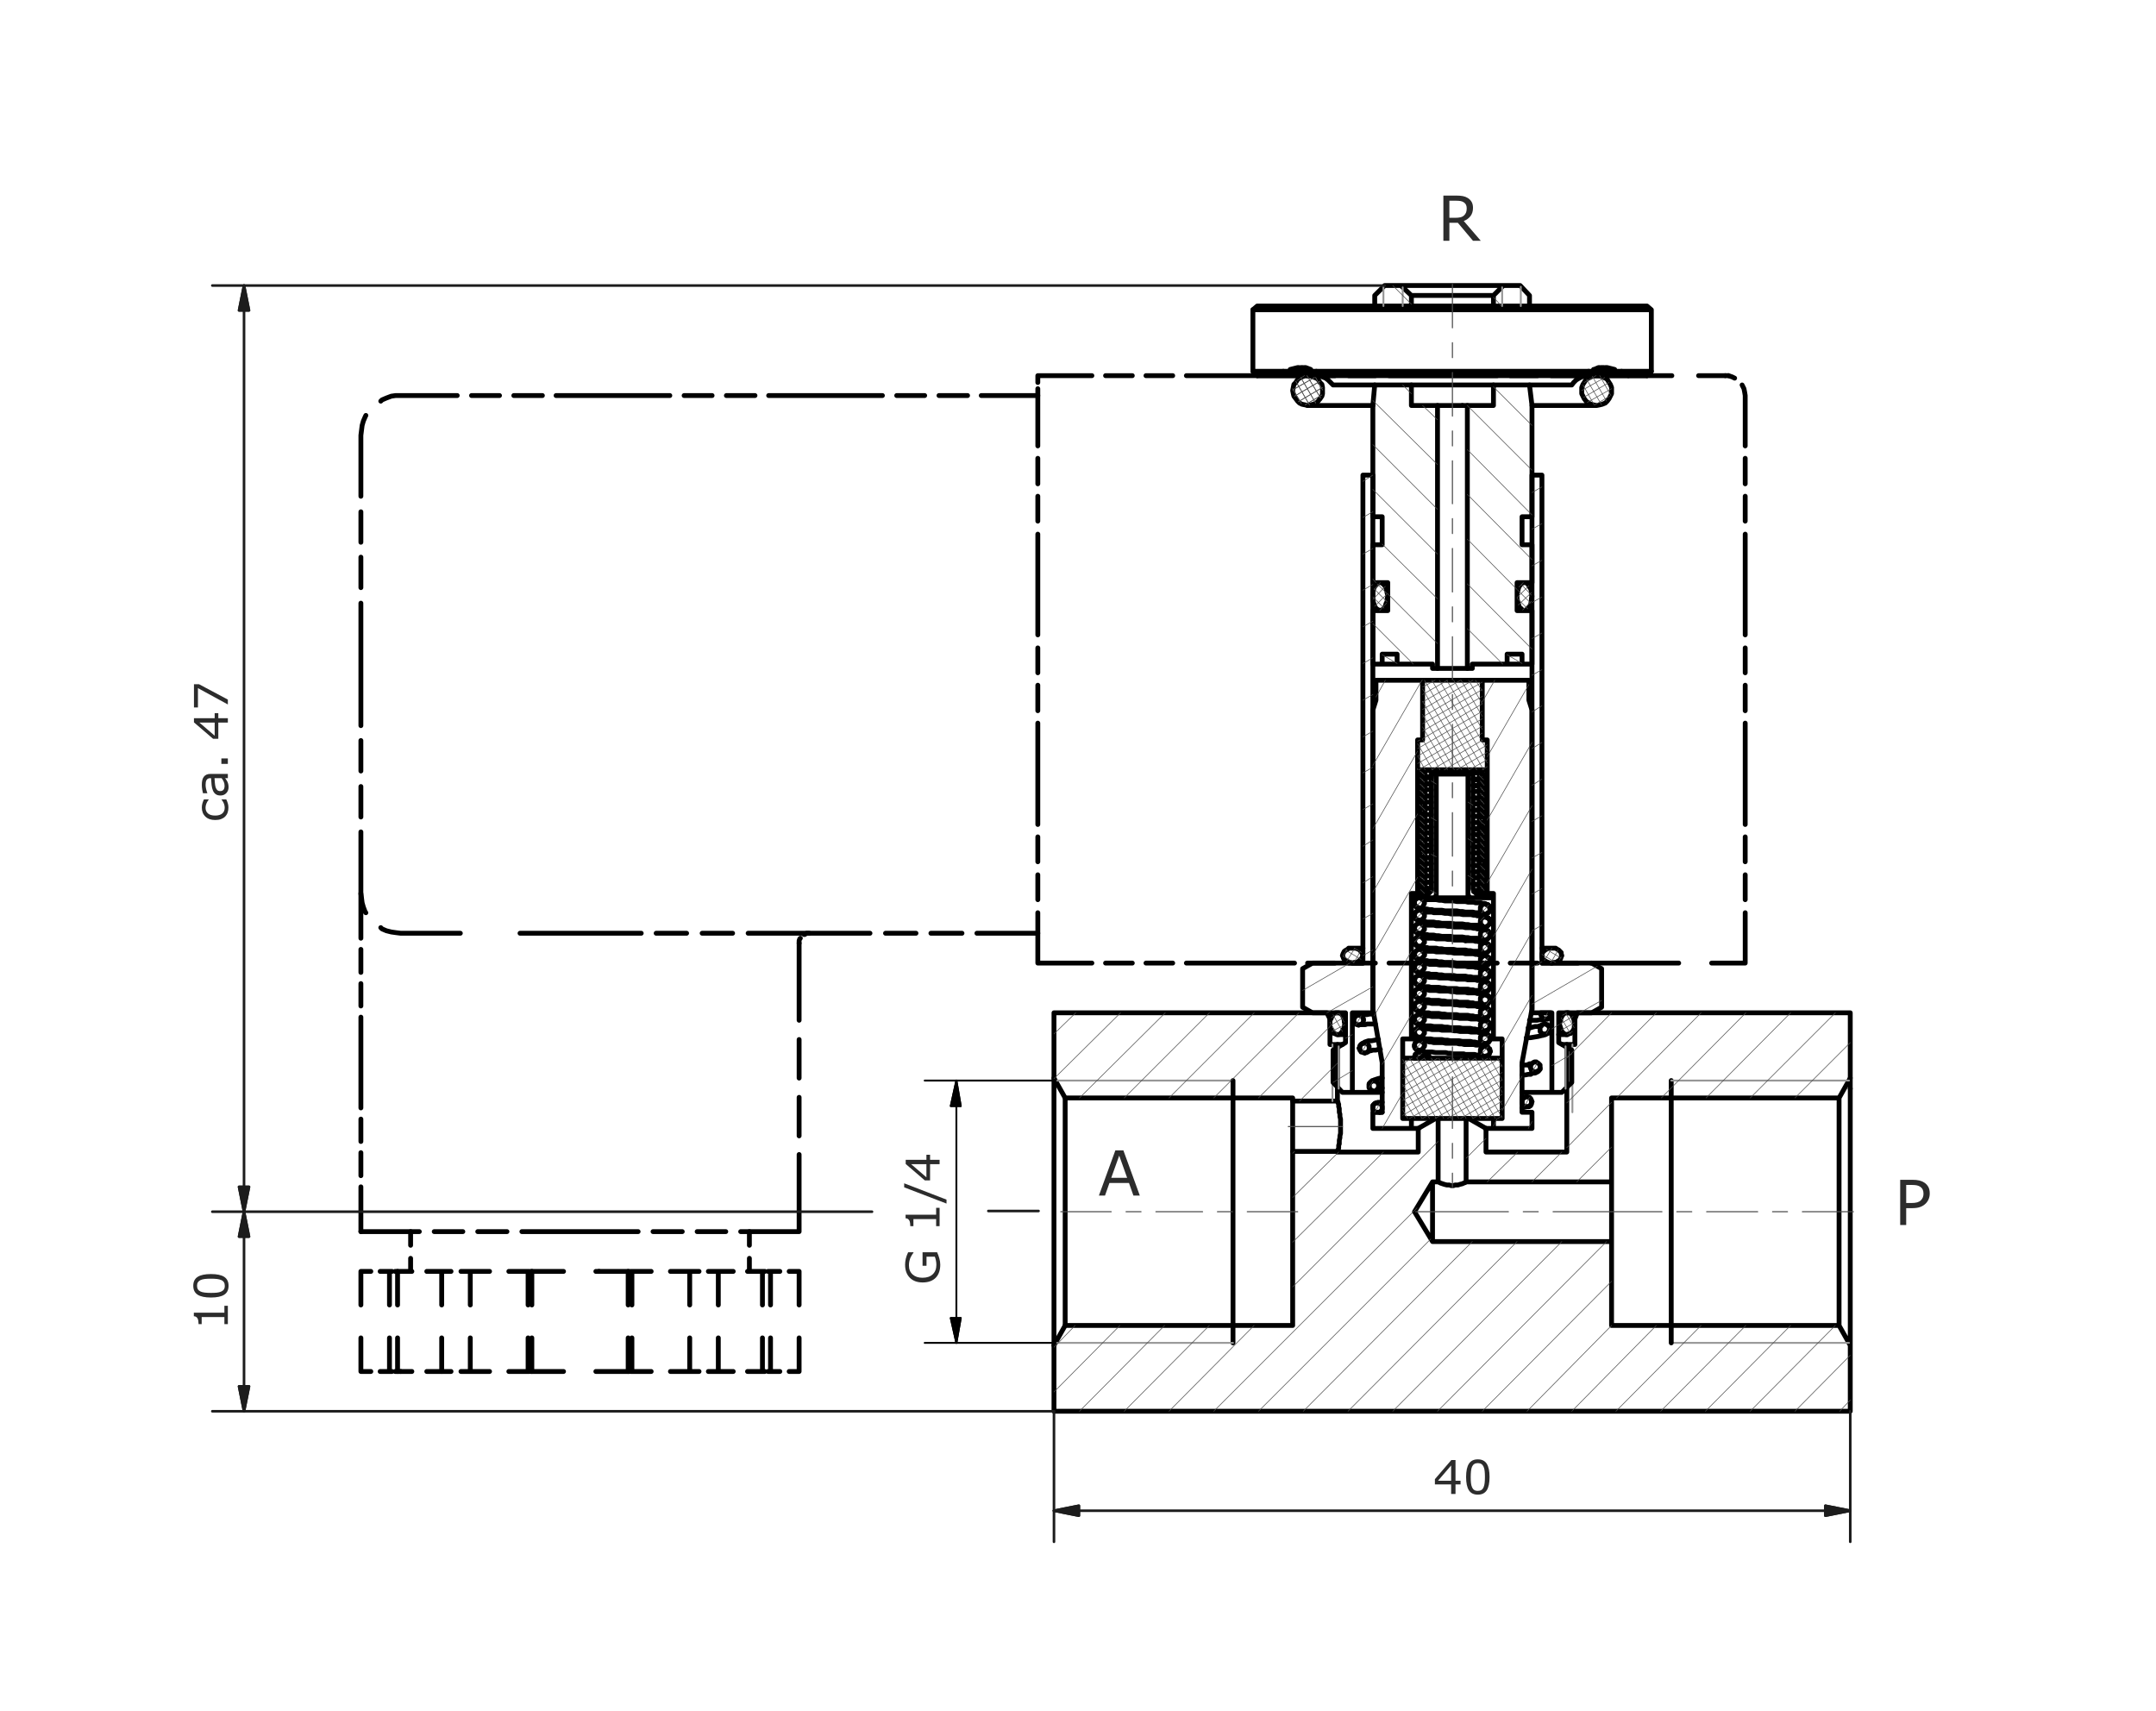 <?xml version="1.0" encoding="utf-8"?>
<!-- Generator: Adobe Illustrator 27.0.1, SVG Export Plug-In . SVG Version: 6.00 Build 0)  -->
<svg version="1.1" id="Ebene_1" xmlns="http://www.w3.org/2000/svg" xmlns:xlink="http://www.w3.org/1999/xlink" x="0px" y="0px"
	 viewBox="0 0 416.211 330.294" style="enable-background:new 0 0 416.211 330.294;" xml:space="preserve">
<style type="text/css">
	.st0{fill:none;stroke:#000000;stroke-width:0.933;stroke-linecap:round;stroke-linejoin:round;stroke-miterlimit:10;}
	.st1{fill:none;stroke:#969696;stroke-width:0.359;stroke-linecap:round;stroke-linejoin:round;stroke-miterlimit:10;}
	.st2{fill:none;stroke:#4D4D4D;stroke-width:0.12;stroke-linecap:round;stroke-linejoin:round;stroke-miterlimit:10;}
	.st3{fill:none;stroke:#4D4D4D;stroke-width:0.215;stroke-linecap:round;stroke-linejoin:round;stroke-miterlimit:10;}
	.st4{fill:#2C2C2C;}
	.st5{fill:none;stroke:#1C1C1C;stroke-width:0.502;stroke-linecap:round;stroke-linejoin:round;stroke-miterlimit:10;}
	.st6{fill-rule:evenodd;clip-rule:evenodd;fill:#1C1C1C;}
	.st7{fill:none;stroke:#000000;stroke-width:0.359;stroke-linecap:round;stroke-linejoin:round;stroke-miterlimit:10;}
	.st8{fill-rule:evenodd;clip-rule:evenodd;}
</style>
<path class="st0" d="M357.188,259.72v-49.56 M355.028,211.96v43.92 M311.108,228.16v11.52 M277.628,228.16L277.628,228.16l0.48,0.24
	l0.72,0.24l0.48,0.12h0.48l0.36,0.12h0.24 M280.388,228.88h0.24l0.24-0.12h0.6l0.36-0.12l0.48-0.12l0.24-0.12l0.36-0.12l0.12-0.12
	 M276.548,239.68v-11.52 M355.028,211.96l2.16-3.84v-12.6h-52.68l-0.48,1.2v4.92h-1.56v20.76h-15.6v-4.56l-3.36-1.92h-0.24
	l-0.24,0.12v12.12h28.08v-16.2H355.028 M205.628,255.88l-2.16,3.84v12.72h153.72v-12.72l-2.16-3.84h-43.92v-16.2h-34.56l-3.48-5.76
	l3.48-5.76h1.08v-12.12l-0.12-0.12h-0.36l-3.36,1.92v4.56h-15.6v-0.12h-8.64v33.6H205.628 M203.468,208.12l2.16,3.84h43.92v0.6h8.64
	v-10.92h-1.44v-4.92l-0.6-1.2h-52.68V208.12"/>
<path class="st0" d="M205.628,255.88v-43.92 M203.468,208.12v51.6 M303.788,196.72h0.24 M256.748,196.72h0.12 M249.548,222.28v-9.72
	 M258.188,212.56v0.12l0.12,0.12v0.12l0.12,0.24v0.48l0.12,0.36v0.72l0.12,0.36v0.48l0.12,0.48v2.76l-0.12,0.48v0.36l-0.12,0.48
	v0.72l-0.12,0.24v0.6l-0.12,0.24v0.12l-0.12,0.12v0.12 M301.628,201.64h0.84 M258.188,201.64h0.96 M357.188,210.16v-2.04"/>
<path class="st1" d="M322.628,259.24h34.32 M303.548,214.72v-13.08 M257.228,201.64v10.92"/>
<line class="st0" x1="322.628" y1="259.24" x2="322.628" y2="208.6"/>
<path class="st1" d="M238.028,208.6h-34.2 M356.948,208.6h-34.32"/>
<line class="st0" x1="238.028" y1="208.6" x2="238.028" y2="259.24"/>
<line class="st1" x1="203.828" y1="259.24" x2="238.028" y2="259.24"/>
<path class="st0" d="M241.868,59.8h39.6 M318.788,71.68h-76.92 M242.708,72.52h75.24 M303.428,74.32l0.36-0.48l0.48-0.48l0.6-0.36
	l0.48-0.24l0.72-0.24h0.72 M253.868,72.52h0.72l0.72,0.24l0.6,0.24l0.48,0.36l0.96,0.96 M257.348,74.32h0.48 M257.828,74.32h45.6"/>
<path class="st0" d="M252.428,72.52h-0.48l-0.6,0.24l-0.48,0.24l-0.36,0.24l-0.36,0.6l-0.36,0.36l-0.24,1.2l0.12,0.6l0.12,0.48
	l0.72,0.96l0.36,0.36l0.48,0.24l0.6,0.12l0.48,0.12l0.6-0.12l0.48-0.12l0.6-0.24l0.36-0.36l0.36-0.48 M297.668,183.04h1.92
	 M299.588,185.92h-1.92 M261.068,183.04h2.04 M263.108,185.92h-2.04 M301.508,184.48l-0.12-0.36v-0.24l-0.48-0.48l-0.24-0.12
	l-0.36-0.24h-1.44l-0.36,0.24l-0.24,0.12l-0.48,0.48l-0.12,0.24v0.72l0.12,0.24l0.24,0.24l0.36,0.24l0.48,0.24l0.36,0.12h0.36
	l0.36-0.12h0.36l0.24-0.12l0.36-0.24l0.24-0.12l0.12-0.24l0.12-0.36L301.508,184.48 M259.148,184.48l0.12,0.24l0.12,0.36l0.36,0.36
	l0.24,0.12l0.36,0.24h0.36l0.36,0.12l0.36-0.12h0.36l0.36-0.12l0.24-0.24l0.36-0.24l0.12-0.24l0.12-0.24l0.12-0.36l-0.12-0.36
	l-0.24-0.24l-0.24-0.36l-0.48-0.24l-0.36-0.12h-1.32l-0.24,0.24l-0.24,0.12l-0.36,0.24l-0.24,0.48L259.148,184.48 M318.788,71.68
	V59.8 M241.868,71.68V59.8 M242.708,59.08l-0.84,0.72 M317.948,59.08l0.84,0.72 M317.948,72.52l0.84-0.84 M242.708,72.52l-0.84-0.84
	 M317.948,59.08h-75.24 M281.468,59.8h37.32"/>
<path class="st0" d="M266.828,210.88h-5.76 M299.588,210.88h-5.76 M265.148,195.52h-0.12 M295.748,195.52h-0.12 M265.148,105.16
	h-0.12v-4.56 M265.028,100.6v-0.84h0.12 M309.188,187l-1.92-1.08h-9.6v-94.2h-1.92v103.8h3.84v15.36h1.92 M309.188,187v7.44
	 M301.508,210.88l1.92-1.92v-6.24l-2.52-1.44v-5.76h6.36l1.92-1.08 M257.348,208.96l1.8,1.92h1.92v-15.36h3.96V91.72h-1.92v94.2
	h-9.72l-1.92,1.08v7.44l1.92,1.08h6.36v5.76l-2.4,1.44V208.96 M295.748,78.28h12.48 M252.428,78.28h12.6 M308.228,72.52h-0.6
	l-1.44,0.72l-0.36,0.6l-0.24,0.36l-0.24,0.6V76l0.48,0.96l0.36,0.48l0.48,0.36l0.48,0.24l0.48,0.12l0.6,0.12l0.6-0.12l0.48-0.12
	l0.6-0.24l0.36-0.36l0.36-0.48l0.48-0.96v-1.2l-0.24-0.6l-0.24-0.36l-0.36-0.6l-0.36-0.24l-0.6-0.24l-0.48-0.24H308.228
	 M254.828,76.96l0.36-0.48l0.12-0.48v-1.2l-0.12-0.6l-0.36-0.36l-0.36-0.6l-0.36-0.24l-0.6-0.24l-0.48-0.24h-0.6"/>
<path class="st1" d="M258.428,202v8.16 M302.228,210.16V202"/>
<path class="st0" d="M277.508,78.28L277.508,78.28 M272.468,57.04h15.84 M290.228,55.12h-19.8 M265.388,74.32l-0.36,3.96v21.48h1.8
	v5.4h-1.8v7.32h2.88v5.4h-2.88v10.32h1.8v-1.92h2.88v1.92h6.84v0.84h0.96 M272.468,59.08v-2.04l-2.04-1.92h-3.12l-1.92,1.92v2.04
	 M277.508,129.04V78.28h-5.04v-3.96 M288.308,74.32v3.96h-5.04 M295.268,59.08v-2.04l-1.8-1.92h-3.24l-1.92,1.92v2.04
	 M283.268,78.28v50.76h0.96v-0.84h6.72v-1.92h2.88v1.92h1.92v-10.32h-2.88v-5.4h2.88v-7.32h-1.92v-5.4h1.92V78.28l-0.48-3.96
	 M294.308,112.48h-0.36l-0.48,0.48l-0.24,0.36l-0.12,0.36l-0.24,0.96v0.96l0.24,0.96l0.24,0.72l0.36,0.24l0.12,0.24h0.12l0.24,0.12
	h0.24l0.24-0.12l0.48-0.48l0.24-0.36l0.12-0.36l0.12-0.48v-0.48l0.12-0.48l-0.12-0.48v-0.48l-0.12-0.48l-0.24-0.36l-0.12-0.24
	l-0.24-0.36l-0.36-0.24H294.308 M266.468,112.48h-0.48l-0.12,0.24l-0.36,0.36l-0.24,0.36l-0.24,0.72v1.8l0.36,1.08l0.24,0.36
	l0.12,0.12l0.36,0.24h0.12l0.12,0.12h0.12l0.48-0.24l0.24-0.24l0.24-0.36l0.12-0.48l0.24-0.48v-0.48l0.12-0.6l-0.12-0.48l-0.12-0.6
	l-0.12-0.48l-0.48-0.72h-0.12l-0.12-0.24H266.468 M290.948,126.28v1.92h2.88v-1.92H290.948z M266.828,126.28v1.92h2.88v-1.92
	H266.828z"/>
<line class="st0" x1="277.508" y1="78.28" x2="282.308" y2="78.28"/>
<path class="st0" d="M283.268,129.04h-5.76 M282.308,78.28h0.96"/>
<path class="st1" d="M270.788,55.48v3.6 M289.988,59.08v-3.6 M267.068,55.36v3.72 M293.588,59.08v-3.72"/>
<path class="st0" d="M285.788,178v0.36l0.48,0.48l0.24,0.12h0.36l0.12-0.12l0.24-0.12l0.36-0.36v-0.24l0.12-0.12l-0.12-0.24v-0.12
	l-0.12-0.24l-0.12-0.12 M274.988,176.68v-0.12l-0.12-0.24l-0.24-0.24l-0.12-0.24h-0.12l-0.12-0.12h-0.48l-0.12,0.12h-0.12
	l-0.36,0.36v0.12l-0.12,0.24v0.36l0.12,0.24v0.12l0.12,0.12l0.24,0.12l0.12,0.12h0.72l0.48-0.48l0.12-0.24V176.68 M277.268,149.44
	h6.12 M276.548,173.32h7.68 M276.308,171.64v0.24l-0.12,0.24l-0.36,0.36h-3.24v0.84h4.2l0.12-0.12l0.24-0.12l0.12-0.24v-23.4h-0.96
	V171.64 M285.188,172.48h-0.24l-0.24-0.24l-0.24-0.12v-0.24l-0.12-0.24v-22.2h-0.96v23.4l0.36,0.36l0.24,0.12h4.08v-0.84H285.188
	 M273.668,142.84v5.76h13.44v-5.76h-0.96v-11.52h-11.52v11.52H273.668 M270.788,204.28v11.64h19.2v-11.64H270.788z M273.908,217.84
	h-1.44 M288.308,217.84h-1.56 M287.708,200.56h0.6 M272.468,200.56h2.88 M295.748,217.84v-3.12h-1.92v-9.6l1.92-10.32v-57.72
	l-0.6-1.92v-3.84h-9v11.52h0.96v29.64h1.2v28.08h1.68v15.36h-1.68v1.92H295.748 M265.028,214.72v3.12h7.44v-1.92h-1.68v-15.36h1.68
	v-28.08h1.2v-29.64h0.96v-11.52h-9v3.84l-0.6,1.92v57.72l1.8,10.32v9.6H265.028"/>
<polyline class="st0" points="287.348,177.28 287.228,177.16 286.988,177.16 286.868,177.04 286.508,177.04 286.268,177.16 
	286.148,177.16 285.908,177.4 "/>
<path class="st0" d="M285.788,190.48v0.36l0.12,0.12l0.12,0.24 M274.988,189.28v-0.24l-0.12-0.12l-0.12-0.24l-0.36-0.36h-0.72
	l-0.12,0.12l-0.24,0.12l-0.12,0.12v0.24l-0.12,0.12v0.36l0.12,0.24v0.12l0.36,0.36h0.12l0.12,0.12h0.48l0.12-0.12h0.12l0.12-0.24
	l0.24-0.24l0.12-0.24V189.28 M274.988,191.68v-0.12l-0.12-0.24l-0.48-0.48h-0.72l-0.12,0.12l-0.24,0.12l-0.12,0.12v0.12l-0.12,0.24
	v0.36l0.12,0.24v0.12l0.36,0.36h0.12l0.12,0.12h0.48l0.12-0.12h0.12l0.12-0.24l0.24-0.24l0.12-0.24V191.68 M285.788,193v0.36
	l0.12,0.12l0.12,0.24l0.12,0.12h0.12l0.24,0.12h0.36l0.12-0.12h0.24l0.12-0.12l0.12-0.24l0.12-0.12v-0.24l0.12-0.12l-0.12-0.24
	v-0.12l-0.12-0.24l-0.12-0.12h-0.12l-0.24-0.12l-0.12-0.12h-0.36l-0.24,0.12l-0.12,0.12h-0.12l-0.12,0.12l-0.12,0.24V193
	 M274.268,173.32h-0.6l-0.24,0.24l-0.24,0.12l-0.12,0.36v0.6l0.12,0.12l0.12,0.24l0.24,0.12l0.36,0.12l0.12,0.12l0.36-0.12
	l0.24-0.12l0.24-0.48l0.12-0.24v-0.24l-0.24-0.48l-0.24-0.12L274.268,173.32 M287.708,175.48l-0.12-0.12v-0.24l-0.12-0.12
	l-0.12-0.24l-0.12-0.12h-0.24l-0.12-0.12h-0.36l-0.24,0.12h-0.12l-0.12,0.12l-0.12,0.24l-0.12,0.12v0.72l0.12,0.24l0.12,0.12h0.12
	l0.12,0.24h0.72l0.24-0.24h0.12l0.12-0.12l0.12-0.24v-0.12L287.708,175.48 M285.908,177.4l-0.12,0.24V178"/>
<path class="st0" d="M285.788,195.52v0.36l0.12,0.12l0.12,0.24l0.12,0.12h0.12l0.24,0.12h0.36l0.12-0.12h0.24l0.12-0.12l0.12-0.24
	l0.12-0.12v-0.24l0.12-0.12 M286.028,191.2l0.12,0.12h0.12l0.24,0.12h0.36l0.12-0.12h0.24l0.12-0.12l0.12-0.24l0.12-0.12v-0.12
	l0.12-0.24l-0.12-0.24v-0.12l-0.36-0.36l-0.24-0.12l-0.12-0.12h-0.36l-0.24,0.12l-0.48,0.48v0.36"/>
<path class="st0" d="M274.988,196.72v-0.12l-0.12-0.24l-0.48-0.48h-0.72l-0.12,0.12l-0.24,0.12l-0.12,0.12v0.12l-0.12,0.24v0.36
	l0.12,0.12v0.24l0.12,0.12l0.24,0.12l0.12,0.12h0.72l0.36-0.36l0.12-0.24l0.12-0.12V196.72 M285.788,198.04v0.36l0.12,0.12
	l0.12,0.24l0.12,0.12h0.12l0.24,0.12h0.36l0.12-0.12h0.24l0.12-0.12l0.12-0.24l0.12-0.12v-0.24l0.12-0.12l-0.12-0.24v-0.12
	l-0.12-0.24l-0.24-0.24l-0.24-0.12h-0.72l-0.36,0.36l-0.12,0.24V198.04 M285.788,187.96v0.36l0.12,0.24l0.36,0.36h0.24l0.12,0.12
	l0.24-0.12h0.12l0.24-0.12l0.24-0.24l0.12-0.24v-0.12l0.12-0.24l-0.12-0.12v-0.24l-0.36-0.36l-0.24-0.12l-0.12-0.12h-0.36
	l-0.24,0.12l-0.48,0.48V187.96 M274.988,186.76v-0.24l-0.12-0.12l-0.12-0.24l-0.36-0.36h-0.72l-0.12,0.12l-0.24,0.12l-0.12,0.12
	v0.24l-0.12,0.12v0.36l0.12,0.24v0.12l0.36,0.36h0.12l0.12,0.12h0.48l0.12-0.12h0.12l0.12-0.24l0.24-0.24l0.12-0.24V186.76
	 M274.988,194.2v-0.12l-0.12-0.24l-0.48-0.48h-0.72l-0.12,0.12l-0.24,0.12l-0.12,0.12v0.12l-0.12,0.24v0.36l0.12,0.12v0.24
	l0.12,0.12l0.24,0.12l0.12,0.12h0.12l0.24,0.12l0.24-0.12h0.12l0.36-0.36l0.12-0.24l0.12-0.12V194.2 M287.708,195.52l-0.12-0.24
	v-0.12l-0.12-0.24l-0.12-0.12h-0.12l-0.24-0.24h-0.72l-0.12,0.24h-0.12l-0.12,0.12l-0.12,0.24v0.36"/>
<polyline class="st0" points="274.988,184.24 274.988,184 274.628,183.64 274.508,183.4 274.388,183.4 274.268,183.28 
	273.788,183.28 273.668,183.4 273.548,183.4 273.188,183.76 273.188,183.88 273.068,184 273.068,184.48 273.188,184.6 
	273.188,184.72 273.548,185.08 273.668,185.08 273.788,185.2 274.028,185.2 "/>
<path class="st0" d="M274.988,201.76v-0.12l-0.12-0.24l-0.12-0.12l-0.12-0.24h-0.12l-0.12-0.12h-0.12 M285.788,183.04v0.36
	l0.48,0.48l0.24,0.12h0.36l0.12-0.12l0.24-0.12l0.36-0.36v-0.24l0.12-0.12l-0.12-0.24v-0.24l-0.36-0.36l-0.24-0.12l-0.12-0.12h-0.36
	l-0.24,0.12l-0.48,0.48V183.04 M274.988,181.72v-0.12l-0.12-0.24l-0.24-0.24l-0.12-0.24h-0.12l-0.12-0.12h-0.48l-0.12,0.12h-0.12
	l-0.36,0.36v0.12l-0.12,0.24v0.36l0.12,0.12v0.24l0.12,0.12l0.24,0.12h0.12l0.12,0.12h0.48l0.12-0.12h0.12l0.24-0.24l0.12-0.24
	l0.12-0.12V181.72 M274.988,199.24v-0.12l-0.12-0.24l-0.48-0.48h-0.72l-0.12,0.12l-0.24,0.12l-0.12,0.12v0.12l-0.12,0.24v0.36
	l0.12,0.12v0.24l0.12,0.12l0.24,0.12l0.12,0.12h0.72l0.36-0.36l0.12-0.24l0.12-0.12V199.24 M285.788,200.56v0.36l0.12,0.12
	l0.12,0.24l0.12,0.12h0.36l0.12,0.12l0.24-0.12h0.12l0.24-0.12h0.12l0.12-0.24l0.12-0.12v-0.24l0.12-0.12l-0.12-0.24v-0.12
	l-0.12-0.24l-0.24-0.24l-0.24-0.12h-0.72l-0.36,0.36l-0.12,0.24V200.56 M285.788,185.44v0.36l0.12,0.24l0.36,0.36h0.24l0.12,0.12
	l0.24-0.12h0.12l0.24-0.12l0.24-0.24l0.12-0.24v-0.12l0.12-0.24l-0.12-0.12v-0.24l-0.36-0.36l-0.24-0.12l-0.12-0.12h-0.36
	l-0.24,0.12l-0.48,0.48V185.44 M274.028,185.2h0.24l0.12-0.12h0.12l0.12-0.24l0.36-0.36v-0.24"/>
<polyline class="st0" points="274.268,200.92 274.028,200.8 273.788,200.92 273.668,200.92 273.548,201.04 273.308,201.04 
	273.188,201.28 273.188,201.4 273.068,201.64 273.068,202 273.188,202.12 273.188,202.36 273.308,202.48 273.548,202.6 
	273.668,202.72 274.388,202.72 274.748,202.36 274.868,202.12 274.988,202 274.988,201.76 "/>
<path class="st0" d="M275.348,201.04h0.24l0.36,0.12h0.36l0.48,0.12h1.8l0.48,0.12h2.16l0.48,0.12h0.48l0.48,0.12h1.8l0.48,0.12
	h0.96l0.24,0.12h0.24l0.48,0.12h0.12l0.12,0.12 M286.148,203.8h-0.36l-0.24-0.12h-0.48l-0.36-0.12h-1.8l-0.36-0.12h-2.16l-0.36-0.12
	h-0.48l-0.48-0.12h-1.92l-0.72-0.12h-1.32 M276.068,204.28l-0.24-0.48l-0.12-0.24l-0.24-0.12h-0.12 M275.108,203.08L275.108,203.08
	 M273.068,204.28h1.92 M274.988,204.28v-0.12 M274.988,204.16v-0.24l-0.12-0.12l-0.12-0.24l-0.24-0.24l-0.24-0.12h-0.6l-0.12,0.12
	l-0.24,0.12l-0.12,0.12v0.24l-0.12,0.12v0.36 M285.788,180.52v0.36l0.48,0.48l0.24,0.12h0.36l0.12-0.12l0.24-0.12l0.36-0.36v-0.24
	l0.12-0.12l-0.12-0.24v-0.12l-0.12-0.24l-0.24-0.24l-0.24-0.12h-0.12l-0.24-0.12l-0.12,0.12h-0.24l-0.36,0.36l-0.12,0.24V180.52
	 M274.988,179.2v-0.12l-0.12-0.24l-0.24-0.24l-0.12-0.24h-0.12l-0.12-0.12h-0.48l-0.12,0.12h-0.12l-0.36,0.36v0.12l-0.12,0.24v0.36
	l0.12,0.12v0.24l0.12,0.12l0.24,0.12l0.12,0.12h0.72l0.36-0.36l0.12-0.24l0.12-0.12V179.2 M285.788,202.96v0.36l0.12,0.24l0.24,0.24
	h0.12l0.24,0.12h0.36l0.12-0.12h0.24l0.24-0.24l0.12-0.24v-0.12l0.12-0.24l-0.12-0.12v-0.24l-0.24-0.24l-0.12-0.24h-0.24l-0.12-0.12
	h-0.36l-0.24,0.12h-0.12l-0.12,0.24l-0.24,0.24V202.96"/>
<path class="st0" d="M286.148,178.72h-0.72l-0.24-0.12h-1.32l-0.48-0.12h-0.48l-0.6-0.12h-1.68 M273.068,204.28v-0.12
	 M274.508,203.32h0.24l0.24,0.12h0.36 M287.108,202.12h0.12l0.12,0.24l0.24,0.12v0.24l0.12,0.24"/>
<path class="st0" d="M274.508,188.44h0.48l0.24,0.12h0.36l0.36,0.12h1.32l0.6,0.12h1.68l0.6,0.12h0.6l0.48,0.12h1.68l0.48,0.12h0.6
	 M286.148,191.32h-0.12l-0.24-0.12h-1.08l-0.36-0.12h-0.48l-0.48-0.12h-1.68l-0.48-0.12h-1.8l-0.6-0.12h-0.48l-0.6-0.12h-1.56
	l-0.36-0.12h-1.08l-0.36-0.12h-0.12l-0.24-0.12h-0.24l-0.12-0.12h-0.12l-0.36-0.36l-0.12-0.24v-0.24 M274.508,190.96h0.48l0.24,0.12
	h0.36l0.36,0.12h1.32l0.6,0.12h1.68l0.6,0.12h0.6l0.48,0.12h1.68l0.48,0.12h1.44l0.36,0.12h0.36l0.36,0.12h0.6l0.12,0.12h0.36
	l0.24,0.12l0.36,0.36v0.24l0.12,0.24 M286.148,193.84h-0.12l-0.24-0.12h-1.08l-0.36-0.12h-0.48l-0.48-0.12h-1.68l-0.48-0.12h-1.8
	l-0.6-0.12h-0.48l-0.6-0.12h-1.56l-0.36-0.12h-1.08l-0.36-0.12l-0.12-0.12h-0.48l-0.12-0.12h-0.12l-0.36-0.36l-0.12-0.24v-0.36
	 M274.508,175.84l0.24,0.12h0.24l0.24,0.12h1.2l0.36,0.12h1.56l0.6,0.12h0.6l0.6,0.12h1.68l0.6,0.12h1.56l0.48,0.12h0.36l0.36,0.12
	h1.08l0.24,0.12h0.48v0.12l0.24,0.12l0.36,0.36v0.12l0.12,0.36 M280.628,178.36l-0.6-0.12h-1.68l-0.6-0.12h-0.48l-0.48-0.12h-1.32
	l-0.36-0.12h-0.72l-0.12-0.12h-0.24l-0.24-0.12h-0.12l-0.12-0.12l-0.24-0.12l-0.24-0.48v-0.24"/>
<path class="st0" d="M286.148,196.36h-0.12l-0.24-0.12h-0.36 M283.988,189.16h0.84l0.36,0.12h0.36l0.36,0.12h0.6l0.12,0.12h0.36
	l0.24,0.12l0.36,0.36v0.24l0.12,0.24"/>
<path class="st0" d="M274.508,196h0.72l0.36,0.12h0.36l0.48,0.12h1.44l0.48,0.12h1.8l0.6,0.12 M286.148,198.88l-0.12-0.12h-0.84
	l-0.48-0.12h-0.36l-0.48-0.12h-1.56l-0.6-0.12h-1.68l-0.6-0.12h-0.6l-0.48-0.12h-1.56l-0.6-0.12h-1.08l-0.36-0.12h-0.36l-0.12-0.12
	h-0.48l-0.12-0.12h-0.12l-0.36-0.36l-0.12-0.24v-0.36 M274.508,185.92h0.48l0.24,0.12h0.36l0.36,0.12h1.32l0.6,0.12h1.68l0.6,0.12
	h0.6l0.48,0.12h1.68l0.48,0.12h1.08l0.36,0.12h0.36l0.36,0.12h0.96l0.12,0.12h0.36l0.36,0.36l0.24,0.12v0.24l0.12,0.24
	 M286.148,188.8h-0.36l-0.36-0.12h-1.08l-0.48-0.12h-0.48l-0.48-0.12h-1.68l-0.6-0.12h-1.8l-0.48-0.12h-0.6l-0.48-0.12h-1.08
	l-0.36-0.12h-1.08l-0.36-0.12h-0.12l-0.24-0.12h-0.36l-0.12-0.12l-0.24-0.12l-0.24-0.48v-0.24 M274.508,193.48h0.72l0.36,0.12h0.36
	l0.48,0.12h1.44l0.48,0.12h1.8l0.6,0.12h0.48l0.6,0.12h1.08l0.48,0.12h1.44l0.36,0.12h0.36l0.36,0.12h0.72l0.36,0.12l0.24,0.12
	l0.36,0.36v0.24l0.12,0.24 M285.428,196.24h-0.72l-0.36-0.12h-0.48l-0.48-0.12h-1.68l-0.48-0.12h-1.8l-0.6-0.12h-0.48l-0.6-0.12
	h-1.56l-0.36-0.12h-0.72l-0.36-0.12h-0.36l-0.12-0.12h-0.48l-0.12-0.12h-0.12l-0.36-0.36l-0.12-0.24v-0.36"/>
<polyline class="st0" points="280.748,196.48 281.228,196.48 281.828,196.6 283.388,196.6 283.988,196.72 285.188,196.72 
	285.548,196.84 285.908,196.84 286.268,196.96 286.628,196.96 "/>
<path class="st0" d="M286.148,183.76h-0.36l-0.36-0.12h-1.08l-0.48-0.12h-0.48l-0.48-0.12h-1.68l-0.6-0.12h-1.8l-0.48-0.12h-0.6
	l-0.48-0.12h-1.44l-0.36-0.12h-1.08l-0.12-0.12h-0.24l-0.24-0.12h-0.12l-0.12-0.12l-0.24-0.12l-0.12-0.24 M274.508,198.52h0.72
	l0.36,0.12h0.36l0.48,0.12h1.44l0.48,0.12h1.8l0.6,0.12h0.48l0.6,0.12h1.56l0.6,0.12h1.2l0.36,0.12h0.36l0.36,0.12h0.36l0.36,0.12
	l0.24,0.12l0.12,0.12l0.24,0.12v0.36l0.12,0.24 M286.148,201.4l-0.12-0.12h-0.84l-0.48-0.12h-0.36l-0.48-0.12h-1.56l-0.6-0.12h-1.68
	l-0.6-0.12h-0.6l-0.48-0.12h-1.56l-0.6-0.12h-1.08l-0.36-0.12h-0.36l-0.12-0.12h-0.24l-0.24-0.12h-0.24l-0.36-0.36l-0.12-0.24v-0.36
	 M274.508,183.4h0.24l0.24,0.12h0.24l0.36,0.12h1.2l0.48,0.12h1.68l0.6,0.12h0.6l0.6,0.12h1.68l0.48,0.12h1.56l0.36,0.12h0.36
	l0.36,0.12h0.96l0.12,0.12h0.36v0.12l0.24,0.12l0.12,0.12l0.24,0.12v0.24l0.12,0.24 M286.148,186.28h-0.36l-0.36-0.12h-1.08
	l-0.48-0.12h-0.48l-0.48-0.12h-1.68l-0.72-0.12h-1.68l-0.48-0.12h-0.6l-0.48-0.12h-1.44l-0.36-0.12h-1.08l-0.12-0.12l-0.24-0.12
	h-0.36l-0.12-0.12l-0.24-0.12l-0.24-0.48v-0.24 M286.628,196.96l0.36,0.12l0.24,0.12l0.36,0.36v0.24l0.12,0.24"/>
<path class="st0" d="M274.508,180.88h0.24l0.24,0.12h0.24l0.36,0.12h1.2l0.48,0.12h1.68l0.6,0.12h0.6l0.6,0.12h1.68l0.48,0.12
	 M273.188,182.2l-0.12-0.24v-0.24"/>
<path class="st0" d="M275.108,150.64v-0.24l-0.12-0.24l-0.24-0.12h-0.36l-0.24,0.12l-0.12,0.24v0.48l0.12,0.12 M286.148,176.32
	l-0.12-0.12h-1.2l-0.48-0.12h-1.44l-0.6-0.12h-0.48l-0.6-0.12h-2.28l-0.6-0.12h-1.56l-0.36-0.12h-0.48l-0.48-0.12h-0.96l-0.48-0.12
	h-0.12l-0.24-0.12l-0.12-0.12l-0.24-0.12l-0.12-0.24l-0.12-0.12v-0.36 M274.508,173.56h0.72l0.24,0.12h1.8l0.6,0.12h0.48l0.6,0.12
	h1.68l0.6,0.12h1.68l0.48,0.12h1.08l0.36,0.12h1.08l0.36,0.12h0.36l0.24,0.12l0.12,0.12h0.24l0.36,0.36v0.24l0.12,0.24
	 M274.508,178.36h0.24l0.24,0.12h0.24l0.36,0.12h1.2l0.48,0.12h1.68l0.6,0.12h0.6l0.6,0.12h1.68l0.48,0.12h1.08l0.48,0.12h0.36
	l0.36,0.12h1.08l0.24,0.12h0.48v0.12l0.24,0.12l0.36,0.36v0.12l0.12,0.36 M286.148,181.24h-0.72l-0.24-0.12h-1.32l-0.48-0.12h-0.48
	l-0.6-0.12h-1.68l-0.6-0.12h-1.68l-0.6-0.12h-0.48l-0.48-0.12h-0.96l-0.36-0.12h-1.08l-0.12-0.12h-0.24l-0.24-0.12h-0.12l-0.12-0.12
	l-0.24-0.12l-0.24-0.48v-0.24 M275.108,203.08l-0.36-0.12h-0.24l-0.24-0.12h-0.24l-0.24-0.12h-0.24l-0.36-0.36l-0.12-0.24v-0.36
	 M274.508,201.04h0.84 M282.908,181.6h1.56l0.36,0.12h0.36l0.36,0.12h0.72l0.24,0.12h0.48v0.12l0.24,0.12l0.36,0.36v0.12l0.12,0.36"
	/>
<path class="st0" d="M285.548,151.24v0.12l0.36,0.36h0.36l0.24-0.12l0.12-0.24V151l-0.12-0.24l-0.24-0.12h-0.36l-0.12,0.12
	 M274.148,151l0.48,0.24l0.12-0.12l0.24-0.12l0.12-0.12v-0.24"/>
<path class="st0" d="M275.108,163.6v-0.12l-0.12-0.24l-0.24-0.12h-0.36l-0.24,0.12 M285.548,164.2v0.24l0.36,0.36h0.36l0.24-0.12
	l0.12-0.24v-0.48l-0.12-0.12l-0.24-0.12l-0.12-0.12l-0.24,0.12l-0.12,0.12l-0.24,0.12V164.2 M285.548,160.72v0.24l0.24,0.12
	l0.12,0.12l0.24,0.12l0.12-0.12l0.24-0.12l0.12-0.12v-0.48l-0.12-0.24l-0.24-0.12h-0.36l-0.36,0.36V160.72 M275.108,160v-0.12
	l-0.12-0.24l-0.24-0.12h-0.36l-0.24,0.12l-0.12,0.24v0.48l0.12,0.12l0.24,0.12h0.36l0.24-0.12l0.12-0.12V160 M275.108,162.4v-0.24
	l-0.12-0.12l-0.24-0.12l-0.12-0.12l-0.48,0.24l-0.12,0.12v0.48l0.12,0.24l0.24,0.12h0.36l0.24-0.12l0.12-0.24V162.4 M285.548,163.12
	v0.12l0.36,0.36h0.36l0.24-0.12l0.12-0.24v-0.36l-0.12-0.24l-0.24-0.12h-0.36l-0.36,0.36V163.12 M285.548,161.8v0.24l0.36,0.36h0.36
	l0.24-0.12l0.12-0.24v-0.36l-0.12-0.24l-0.24-0.12h-0.36l-0.36,0.36V161.8 M275.108,161.32v-0.24l-0.12-0.24l-0.24-0.12h-0.36
	l-0.24,0.12l-0.12,0.24v0.36l0.12,0.24l0.24,0.12h0.36l0.24-0.12l0.12-0.24V161.32 M286.628,149.92v-0.12l-0.12-0.24l-0.24-0.12
	h-0.36l-0.36,0.36v0.36l0.24,0.12l0.12,0.24h0.36l0.36-0.36V149.92 M274.028,149.2v0.24l0.36,0.36h0.36l0.36-0.36v-0.48l-0.12-0.24
	h-0.24l-0.12-0.12l-0.24,0.12h-0.24l-0.12,0.24V149.2 M285.788,150.76l-0.24,0.24v0.24"/>
<path class="st0" d="M285.548,165.4v0.24l0.24,0.12l0.12,0.24h0.36l0.24-0.24 M285.548,159.52v0.12l0.36,0.36h0.36l0.24-0.12
	l0.12-0.24v-0.36l-0.36-0.36h-0.36l-0.12,0.24l-0.24,0.12V159.52 M275.108,158.92v-0.24l-0.12-0.24h-0.24l-0.12-0.12l-0.24,0.12
	h-0.24l-0.12,0.24v0.48l0.12,0.12l0.48,0.24l0.12-0.12l0.24-0.12l0.12-0.12V158.92 M274.148,163.24l-0.12,0.24v0.36l0.12,0.24
	l0.24,0.12h0.36l0.24-0.12l0.12-0.24v-0.24"/>
<path class="st0" d="M275.108,167.2v-0.24l-0.12-0.12l-0.24-0.12l-0.12-0.12l-0.48,0.24l-0.12,0.12v0.48l0.12,0.12 M285.548,167.8
	v0.24l0.24,0.12l0.12,0.12l0.24,0.12l0.12-0.12l0.24-0.12l0.12-0.12v-0.48l-0.36-0.36h-0.36l-0.12,0.24l-0.24,0.12V167.8
	 M285.548,157.12v0.24l0.24,0.12l0.12,0.24h0.36l0.36-0.36v-0.48l-0.12-0.12l-0.24-0.12l-0.12-0.12l-0.24,0.12l-0.12,0.12
	l-0.24,0.12V157.12 M275.108,156.52v-0.24l-0.12-0.24h-0.24l-0.12-0.12l-0.24,0.12h-0.24l-0.12,0.24v0.48l0.12,0.24h0.24l0.24,0.12
	l0.12-0.12h0.24l0.12-0.24V156.52 M275.108,166v-0.24l-0.36-0.36h-0.36l-0.36,0.36v0.48l0.12,0.24h0.24l0.24,0.12l0.12-0.12h0.24
	l0.12-0.24V166 M285.548,166.6v0.24l0.36,0.36h0.36l0.24-0.12l0.12-0.24v-0.48l-0.12-0.24h-0.24l-0.12-0.12l-0.24,0.12h-0.12
	l-0.24,0.24V166.6 M285.548,158.32v0.24l0.24,0.12l0.12,0.12l0.24,0.12l0.12-0.12l0.24-0.12l0.12-0.12v-0.48l-0.12-0.24l-0.24-0.12
	h-0.36l-0.36,0.36V158.32 M275.108,157.72v-0.24l-0.36-0.36h-0.36l-0.36,0.36v0.48l0.12,0.12l0.48,0.24l0.12-0.12l0.24-0.12
	l0.12-0.12V157.72 M275.108,164.8v-0.24l-0.12-0.12l-0.24-0.12l-0.12-0.12l-0.48,0.24l-0.12,0.12v0.48l0.12,0.24l0.24,0.12h0.36
	l0.24-0.12l0.12-0.24V164.8 M286.508,165.76l0.12-0.12v-0.36l-0.12-0.24l-0.24-0.12h-0.36l-0.36,0.36v0.12"/>
<path class="st0" d="M285.548,169v0.24l0.24,0.12l0.12,0.12l0.24,0.12l0.12-0.12l0.24-0.12l0.12-0.12v-0.48l-0.12-0.24h-0.24
	l-0.12-0.12l-0.24,0.12h-0.12 M285.548,155.92v0.24l0.24,0.12l0.12,0.12l0.24,0.12l0.12-0.12l0.24-0.12l0.12-0.12v-0.48l-0.36-0.36
	h-0.36l-0.12,0.24l-0.24,0.12V155.92 M275.108,155.32v-0.24l-0.12-0.12l-0.24-0.12h-0.36l-0.24,0.12l-0.12,0.24v0.36l0.36,0.36h0.36
	l0.36-0.36V155.32 M274.148,167.56l0.24,0.24h0.36l0.36-0.36v-0.24"/>
<path class="st0" d="M275.108,151.72v-0.12 M285.548,171.52v0.24l0.24,0.12l0.12,0.12l0.24,0.12l0.12-0.12l0.24-0.12l0.12-0.12
	v-0.48l-0.12-0.24l-0.24-0.12h-0.36l-0.36,0.36V171.52 M275.108,170.8v-0.24l-0.12-0.24l-0.24-0.12h-0.36l-0.24,0.12l-0.12,0.24
	v0.48l0.12,0.12l0.48,0.24l0.12-0.12l0.24-0.12l0.12-0.12V170.8 M285.548,153.52v0.24l0.36,0.36h0.36l0.24-0.12l0.12-0.24v-0.36
	l-0.12-0.24l-0.24-0.12h-0.36l-0.36,0.36V153.52 M275.108,153.04v-0.24l-0.12-0.24l-0.24-0.12h-0.36l-0.24,0.12l-0.12,0.24v0.36
	l0.12,0.24l0.24,0.12h0.36l0.24-0.12l0.12-0.24V153.04 M275.108,169.6v-0.24l-0.36-0.36h-0.36l-0.36,0.36v0.36l0.12,0.24l0.24,0.12
	h0.36l0.24-0.12l0.12-0.24V169.6 M285.548,170.2v0.24l0.24,0.12l0.12,0.12l0.24,0.12l0.12-0.12l0.24-0.12l0.12-0.12v-0.48
	l-0.12-0.24l-0.24-0.12h-0.36l-0.36,0.36V170.2 M285.548,154.72v0.24l0.36,0.36h0.36l0.24-0.12l0.12-0.24v-0.48l-0.12-0.12
	l-0.24-0.12l-0.12-0.12l-0.24,0.12l-0.12,0.12l-0.24,0.12V154.72 M275.108,154.12v-0.24l-0.12-0.12l-0.24-0.12l-0.12-0.12
	l-0.48,0.24l-0.12,0.12v0.48l0.12,0.24h0.24l0.24,0.12l0.12-0.12h0.24l0.12-0.24V154.12 M275.108,168.4v-0.24l-0.12-0.24l-0.24-0.12
	h-0.36l-0.24,0.12l-0.12,0.24v0.48l0.12,0.12l0.48,0.24l0.12-0.12l0.24-0.12l0.12-0.12V168.4 M285.788,168.52l-0.24,0.24V169"/>
<path class="st0" d="M284.348,170.68l0.48,0.12h0.72 M276.188,170.32h0.12 M276.308,171.52h-0.12 M285.788,172h-0.12l-0.36-0.12
	h-0.84 M276.308,171.88h-0.12 M276.188,170.32L276.188,170.32 M274.028,172.48h1.08 M275.108,172.48v-0.24 M275.108,172.24V172
	l-0.12-0.24h-0.72l-0.24,0.12v0.6 M285.548,152.32v0.24l0.36,0.36h0.36l0.24-0.12l0.12-0.24v-0.48l-0.12-0.12l-0.24-0.12l-0.12-0.12
	l-0.24,0.12l-0.12,0.12l-0.24,0.12V152.32 M275.108,151.6l-0.12-0.24l-0.24-0.12h-0.36l-0.24,0.12l-0.12,0.24v0.36l0.12,0.24
	l0.24,0.12h0.36l0.24-0.12l0.12-0.24v-0.24"/>
<path class="st0" d="M284.348,163.48h0.48l0.36,0.12h1.08v0.12 M274.748,163.12h0.6l0.48,0.12h0.48 M276.308,164.32h-1.56
	l-0.24-0.12h-0.24l-0.12-0.24h-0.12v-0.36 M285.908,164.68h-1.56 M284.348,160h1.68l0.12,0.12h0.12l0.24,0.12l0.12,0.12v0.36
	 M274.748,159.52h0.24l0.12,0.12h1.2 M276.308,160.84l-0.48-0.12h-1.32l-0.12-0.12h-0.12l-0.24-0.24V160 M285.908,161.2h-0.36
	l-0.24-0.12h-0.96 M284.348,162.4h1.8l0.12,0.12h0.24v0.12l0.12,0.12v0.36 M274.748,161.92h0.24l0.12,0.12h1.2 M276.308,163.24
	l-0.48-0.12h-1.32l-0.12-0.12l-0.12-0.12h-0.12l-0.12-0.12v-0.36 M285.908,163.6h-0.24l-0.12-0.12h-1.2 M284.348,161.08h0.48
	l0.36,0.12h0.6l0.24,0.12h0.48v0.12l0.12,0.12v0.24 M274.748,160.72h0.6l0.48,0.12h0.48 M276.308,162.04h-0.48l-0.36-0.12h-0.72
	l-0.24-0.12h-0.24l-0.24-0.24v-0.24 M285.908,162.4h-0.6l-0.48-0.12h-0.48 M284.348,150.52h1.68l0.12,0.12h0.36v0.12l0.12,0.12v0.36
	 M274.748,150.04h0.12l0.12,0.12h1.32 M276.308,151.36l-0.48-0.12h-1.32l-0.12-0.12l-0.12-0.12h-0.12l-0.12-0.12v-0.24
	 M285.908,151.72h-0.6l-0.48-0.12h-0.48 M274.028,172.48v-0.24 M274.868,171.76h0.48l0.36,0.12h0.48 M285.548,170.8h0.24l0.36,0.12
	h0.12l0.24,0.12l0.12,0.12v0.36"/>
<line class="st0" x1="286.268" y1="163.72" x2="286.508" y2="163.72"/>
<path class="st0" d="M285.908,168.28h-1.56 M284.348,156.4h1.44l0.24,0.12h0.24v0.12h0.24v0.12h0.12v0.36 M274.748,156.04h1.56
	 M276.308,157.24h-0.84l-0.36-0.12h-0.72V157h-0.24l-0.12-0.24v-0.24 M285.908,157.72l-0.12-0.12h-0.96l-0.48-0.12 M284.348,165.88
	h0.48l0.36,0.12h1.08v0.12h0.24v0.12l0.12,0.12v0.24 M274.748,165.52h0.6l0.48,0.12h0.48 M276.308,166.72h-1.44l-0.12-0.12h-0.36
	v-0.12h-0.12l-0.12-0.12h-0.12V166 M285.908,167.08h-1.56 M284.348,157.6h0.84l0.36,0.12h0.72l0.24,0.12l0.12,0.24v0.24
	 M274.748,157.12h0.12l0.12,0.12h0.84l0.48,0.12 M276.308,158.44h-1.2l-0.24-0.12h-0.36l-0.12-0.12h-0.12l-0.12-0.12h-0.12v-0.36
	 M285.908,158.8h-1.56 M284.348,164.68h1.2l0.24,0.12h0.36l0.12,0.12h0.24v0.12l0.12,0.12v0.24 M274.748,164.32h1.56
	 M276.308,165.52h-1.2l-0.24-0.12h-0.48l-0.12-0.12h-0.12l-0.12-0.24v-0.24 M285.908,166h-0.24l-0.12-0.12h-1.2 M284.348,158.8h1.44
	l0.24,0.12h0.24l0.24,0.12v0.12h0.12v0.36 M274.748,158.44h1.56 M276.308,159.64h-0.84l-0.36-0.12h-0.72v-0.12h-0.12l-0.24-0.24
	v-0.24 M285.908,160h-1.08l-0.48-0.12 M286.508,163.72v0.12l0.12,0.12v0.24"/>
<path class="st0" d="M276.308,153.76l-0.48-0.12h-0.96l-0.12-0.12h-0.36l-0.12-0.12h-0.12 M285.908,154.12h-0.6l-0.48-0.12h-0.48
	 M284.348,169.36l0.48,0.12h0.72l0.24,0.12h0.48l0.24,0.12l0.12,0.24v0.24 M274.748,169h0.36l0.24,0.12h0.96 M276.308,170.32h-1.2
	l-0.24-0.12h-0.12l-0.24-0.12h-0.24l-0.24-0.24v-0.24 M285.908,170.68h-1.08l-0.48-0.12 M284.348,154l0.48,0.12h1.32l0.12,0.12h0.24
	v0.12l0.12,0.12v0.24 M274.748,153.64h0.6l0.48,0.12h0.48 M276.308,154.84h-1.56l-0.24-0.12h-0.12v-0.12h-0.24l-0.12-0.12v-0.36
	 M285.908,155.32l-0.12-0.12h-1.44 M284.348,168.28h1.68l0.12,0.12h0.12v0.12h0.24l0.12,0.12V169 M274.748,167.8l0.12,0.12h1.44
	 M276.308,169.12h-0.48l-0.36-0.12h-1.08v-0.12h-0.12l-0.24-0.24v-0.24 M285.908,169.48h-0.6l-0.48-0.12h-0.48 M284.348,155.2h0.84
	l0.36,0.12h0.72l0.24,0.12v0.12l0.12,0.12v0.24 M274.748,154.84h1.08l0.48,0.12 M276.308,156.04h-1.2l-0.24-0.12h-0.48l-0.24-0.24
	h-0.12v-0.36 M285.908,156.4h-1.56 M284.348,167.08h1.2l0.24,0.12h0.48l0.24,0.12v0.12l0.12,0.12v0.24 M274.748,166.72h1.56
	 M276.308,167.92h-1.2l-0.24-0.12h-0.48l-0.36-0.36v-0.24"/>
<path class="st0" d="M295.388,205.96l0.12,0.24v0.12l0.12,0.12v0.24l0.24,0.12h0.12l0.24,0.12h0.36l0.12-0.12h0.24l0.12-0.12
	l0.12-0.24l0.12-0.12v-0.72l-0.36-0.36l-0.24-0.12l-0.12-0.12h-0.36l-0.24,0.12l-0.12,0.12l-0.24,0.12v0.12l-0.12,0.12
	 M266.228,209.68l-0.12-0.24v-0.12l-0.12-0.24v-0.12l-0.24-0.12l-0.12-0.12h-0.24l-0.12-0.12l-0.24,0.12h-0.12l-0.24,0.12
	l-0.24,0.24l-0.12,0.24v0.72l0.36,0.36l0.24,0.12l0.12,0.12h0.36l0.24-0.12l0.12-0.12l0.24-0.12v-0.12l0.12-0.12v-0.24
	L266.228,209.68 M276.308,149.92h-1.2l-0.24-0.12h-0.48l-0.36-0.36v-0.24 M285.788,150.52L285.788,150.52l-0.12-0.12h-0.84
	l-0.48-0.12 M274.868,148.72h0.84l0.36,0.12h2.64l0.48,0.12h1.08l0.48,0.12h2.52l0.48,0.12h1.8l0.24,0.12h0.12l0.36,0.12h0.12
	l0.12,0.12l0.12,0.24v0.12 M284.348,151.6l0.48,0.12h1.32l0.12,0.12l0.24,0.12l0.12,0.12v0.24 M274.748,151.24h0.6l0.48,0.12h0.48
	 M276.308,152.44h-1.56l-0.24-0.12h-0.24l-0.24-0.24v-0.36 M285.908,152.92h-0.12l-0.12-0.12h-1.32 M276.188,171.52h-0.36
	l-0.36-0.12h-1.08v-0.12l-0.12-0.12h-0.12l-0.12-0.12v-0.24 M274.748,170.2l0.12,0.12h1.32 M284.348,152.8h0.84l0.36,0.12h0.48
	l0.12,0.12h0.36v0.12l0.12,0.12v0.24 M274.748,152.44h1.08l0.48,0.12 M274.148,153.4l-0.12-0.12v-0.24"/>
<path class="st0" d="M266.348,214.72l0.36-0.36l0.12-0.24v-0.48l-0.12-0.36l-0.12-0.12l-0.48-0.24 M295.508,205.6v0.12l-0.12,0.24"
	/>
<path class="st0" d="M266.828,210.04h-0.24l-0.24,0.12 M297.308,206.2v0.24l-0.48,0.48l-0.48,0.24h-0.48l-0.36,0.24h-0.48l-0.6,0.12
	h-0.6 M264.308,202.36V202l-0.12-0.24l-0.36-0.36h-0.72l-0.24,0.12l-0.12,0.12l-0.12,0.12l-0.12,0.24v0.12l-0.12,0.24l0.12,0.12
	v0.24l0.12,0.12l0.12,0.24h0.12l0.24,0.12h0.12l0.24,0.12l0.12-0.12h0.24l0.12-0.12h0.12l0.12-0.24l0.12-0.12V202.36
	 M297.308,198.76v0.36l0.48,0.48h0.72l0.24-0.12l0.36-0.36v-0.84l-0.24-0.24l-0.12-0.24h-0.24l-0.12-0.12h-0.36l-0.24,0.12h-0.12
	l-0.12,0.24l-0.24,0.24V198.76 M299.348,195.52h-1.92v0.36l0.24,0.48l0.36,0.36h0.72l0.12-0.12l0.24-0.12l0.12-0.12v-0.12l0.12-0.24
	V195.52 M261.308,196.96v0.12l0.12,0.24v0.12l0.24,0.24h0.12l0.12,0.12h0.24l0.12,0.12l0.24-0.12h0.12l0.24-0.12h0.12l0.12-0.24
	v-0.12l0.12-0.24v-0.36l-0.12-0.12v-0.24l-0.24-0.24l-0.24-0.12h-0.72l-0.24,0.24l-0.24,0.12v0.24l-0.12,0.12V196.96
	 M265.628,214.72h0.72 M293.828,212.68v0.36l0.12,0.24l0.24,0.24l0.24,0.12h0.72l0.12-0.12l0.24-0.12v-0.12l0.12-0.24v-0.12
	l0.12-0.24l-0.12-0.12v-0.24l-0.12-0.12v-0.12l-0.24-0.24h-0.12l-0.24-0.12h-0.36l-0.12,0.12h-0.24l-0.12,0.24l-0.24,0.24V212.68
	 M266.108,212.92h-0.48l-0.24,0.12l-0.36,0.36v0.84l0.36,0.36l0.24,0.12"/>
<path class="st0" d="M299.108,198.88v0.24l-0.24,0.12v0.24h-0.12l-0.24,0.12l-0.12,0.12l-0.48,0.12 M293.828,205.72l0.36-0.12h0.6
	l0.48-0.24h0.36 M264.308,209.92v-0.72l0.6-0.6h0.12l0.24-0.12l0.72-0.24l0.48-0.12h0.36 M266.348,210.16h-0.24l-0.12,0.12"/>
<path class="st0" d="M302.588,195.52h-0.36l-0.24,0.12l-0.24,0.24l-0.24,0.36l-0.12,0.24l-0.12,0.36l-0.12,0.48l-0.12,0.36
	l0.24,0.72l0.12,0.36l0.12,0.36l0.48,0.48l0.36,0.12h0.24l0.24-0.12l0.36-0.12 M258.188,195.52h-0.36l-0.36,0.12l-0.12,0.24
	l-0.24,0.36l-0.12,0.36l-0.24,0.36v1.44l0.24,0.36l0.24,0.48l0.24,0.24l0.36,0.12l0.24,0.12h0.36l0.36-0.12l0.12-0.24l0.24-0.24
	l0.12-0.36l0.24-0.36v-0.36l0.12-0.36l-0.12-0.36v-0.36l-0.12-0.36l-0.12-0.36l-0.24-0.36l-0.24-0.24l-0.36-0.12H258.188
	 M261.308,196.96l0.12-0.36l0.12-0.24l0.12-0.12v-0.12l0.24-0.12h0.36l0.24-0.12h1.32l0.6-0.12h0.72 M265.508,197.68h-1.56
	l-0.36,0.12h-0.96 M299.348,195.76v0.36l-0.24,0.24v0.12l-0.12,0.12l-0.24,0.12h-0.36l-0.24,0.12h-0.84l-0.6,0.12h-1.44
	 M266.828,214.72h-0.48 M295.748,212.68l-0.12,0.24v0.24l-0.12,0.12l-0.12,0.24h-0.12l-0.12,0.12h-0.36l-0.48,0.12h-0.24l-0.24,0.12
	 M293.828,211.84h0.6 M265.028,213.88v-0.36l0.12-0.24l0.12-0.12l0.12-0.12l0.24-0.12h0.12l0.24-0.12h0.84 M295.028,198.4h0.48
	l0.36-0.12l0.48-0.12h0.6l0.24-0.12h0.36 M262.508,202.48l-0.12-0.12l0.12-0.24V202l0.12-0.24l0.12-0.12l0.12-0.12l0.24-0.12
	l0.36-0.24l0.72-0.24h0.6l0.6-0.12l0.72-0.12 M266.468,202.6h-0.48l-0.36,0.12h-0.6l-0.36,0.12h-0.36l-0.12,0.12 M297.908,199.84
	l-0.96,0.24l-1.44,0.24h-0.84"/>
<path class="st0" d="M333.068,72.52h0.6 M309.188,72.16v-0.12 M309.188,72.52V72.4 M305.588,72.16v-0.12 M305.588,72.52V72.4
	 M310.868,72.04h-1.68 M314.348,72.16v-0.12h-1.68 M314.348,72.52V72.4 M306.788,72.04h-1.2 M309.188,71.68v0.36h-1.32
	 M309.308,70.96l-0.12,0.36 M309.908,70.96h0.36 M309.068,70.96h0.6 M307.628,71.32h0.12l0.84-0.36h0.24 M305.588,72.04l1.08-0.36
	 M311.708,71.32l-1.44-0.36 M314.348,72.04l-1.32-0.36 M259.748,199.72h-1.56 M302.588,199.72h-1.68 M303.188,199.48l0.36-0.36
	l0.24-0.36l0.12-0.36v-0.36l0.12-0.36l-0.12-0.48v-0.36l-0.12-0.36l-0.24-0.24l-0.12-0.36l-0.24-0.24l-0.36-0.12h-0.24"/>
<path class="st0" d="M246.308,72.16v-0.12 M246.308,72.52V72.4 M249.788,72.04h1.8 M246.308,72.04h1.8 M250.748,70.96h-0.24
	 M251.348,70.96h-0.24 M253.988,72.04h1.2 M251.468,71.68l0.12,0.36h1.2 M251.588,70.96h-0.24l0.12,0.36 M253.028,71.32
	L253.028,71.32l-0.96-0.36h-0.24 M255.188,72.04l-1.08-0.36 M249.068,71.32l1.44-0.36 M246.308,72.04l1.44-0.36 M307.148,185.92
	h10.44 M299.468,185.92h5.16 M291.548,185.92h5.28 M268.148,185.92h20.88 M260.348,185.92h5.16 M252.428,185.92h5.28
	 M229.028,185.92h20.88 M221.228,185.92h5.16 M213.428,185.92h5.16 M200.348,176.2v9.72h10.44 M200.348,168.88v4.8 M200.348,161.56
	v4.8 M200.348,139.6v19.56 M200.348,132.28v4.92 M200.348,125.08v4.8 M200.348,103.12v19.44 M200.348,95.8v4.8 M200.348,88.48v4.92
	 M200.348,76.36v9.72 M330.428,185.92h6.48 M317.588,185.92h6.48 M336.908,176.2v9.72 M336.908,168.88v4.8 M336.908,161.56v4.8
	 M336.908,139.6v19.56 M336.908,132.28v4.92 M336.908,125.08v4.8 M336.908,103.12v19.44 M336.908,95.8v4.8 M336.908,88.48v4.92
	 M336.908,76.36v9.72 M210.788,72.52h-10.44 M218.588,72.52h-5.16 M226.388,72.52h-5.16 M249.908,72.52h-20.88 M257.708,72.52h-5.28
	 M265.508,72.52h-5.16 M289.028,72.52h-20.88 M296.828,72.52h-5.28 M304.628,72.52h-5.16 M317.588,72.52h-10.44 M200.348,75.04v1.32
	 M200.348,72.52v1.32 M322.748,72.52h-5.16 M333.068,72.52h-5.16 M336.308,74.32l0.36,0.72l0.12,0.6l0.12,0.72 M333.668,72.52
	l0.72,0.24l0.48,0.24"/>
<path class="st0" d="M76.748,264.76h0.6 M82.388,245.44h2.88 M76.748,245.44h2.76 M144.308,245.44h2.88 M138.668,245.44h2.88
	 M144.308,264.76h2.88 M138.668,264.76h2.88 M150.548,264.76h-1.8 M154.268,264.76h-1.92 M150.548,245.44h-1.8 M154.268,251.92
	v-6.48h-1.92 M154.268,264.76v-6.48 M148.748,251.92v-6.48 M148.748,264.76v-6.48 M147.668,264.76h-0.48 M148.748,264.76h-0.48
	 M147.188,251.92v-6.48 M147.188,264.76v-6.48 M147.668,245.44h-0.48 M148.748,245.44h-0.48 M125.708,264.76h-3.72 M133.148,264.76
	h-3.72 M125.708,245.44h-3.72 M133.148,245.44h-3.72 M134.948,264.76h-1.8 M138.668,264.76h-1.92 M133.148,251.92v-6.48
	 M133.148,264.76v-6.48 M134.948,245.44h-1.8 M138.668,251.92v-6.48h-1.92 M138.668,264.76v-6.48 M121.988,251.92v-6.48
	 M121.988,264.76v-6.48 M121.508,264.76h-0.24 M121.988,264.76h-0.24 M121.268,251.92v-6.48 M121.268,264.76v-6.48 M121.508,245.44
	h-0.24 M121.988,245.44h-0.24 M87.068,264.76h-1.8 M90.788,264.76h-1.8 M87.068,245.44h-1.8 M90.788,245.44h-1.8 M94.508,264.76
	h-3.72 M101.948,264.76h-3.72 M90.788,251.92v-6.48 M90.788,264.76v-6.48 M94.508,245.44h-3.72 M101.948,245.44h-3.72
	 M102.668,258.28v6.48 M102.668,245.44v6.48 M102.188,264.76h-0.24 M102.668,264.76h-0.24 M101.948,251.92v-6.48 M101.948,264.76
	v-6.48 M102.188,245.44h-0.24 M102.668,245.44h-0.24 M85.268,251.92v-6.48 M85.268,264.76v-6.48 M255.188,72.16v-0.12
	 M255.188,72.52V72.4 M251.588,72.16v-0.12 M251.588,72.52V72.4"/>
<path class="st0" d="M115.028,245.44h0.6 M102.668,245.44h6.12 M115.028,264.76h6.24 M102.668,264.76h6.12 M82.388,264.76h2.88
	 M77.348,264.76h2.16"/>
<path class="st0" d="M154.268,222.88v14.88 M154.268,211.84v7.44 M154.268,200.68v7.44 M154.268,182.08v14.88 M142.988,237.76h11.28
	 M134.588,237.76h5.52 M126.068,237.76h5.64 M100.748,237.76h22.44 M92.228,237.76h5.64 M83.828,237.76h5.52 M69.668,237.76h11.28
	 M88.268,76.36h-10.92 M96.428,76.36h-5.4 M104.708,76.36h-5.52 M129.308,76.36h-21.96 M137.468,76.36h-5.4 M145.748,76.36h-5.52
	 M170.348,76.36h-21.96 M178.508,76.36h-5.4 M186.788,76.36h-5.52 M200.348,76.36h-10.92 M123.788,180.16h-11.88 M132.548,180.16
	h-5.88 M141.428,180.16h-5.88 M167.948,180.16h-23.52 M176.828,180.16h-5.88 M185.708,180.16h-6 M200.348,180.16h-11.76
	 M88.868,180.16h-11.52 M111.908,180.16h-11.52 M69.668,160.6v11.88 M69.668,151.84v5.88 M69.668,142.96v5.88 M69.668,116.44v23.64
	 M69.668,107.56v5.88 M69.668,98.8v5.88 M69.668,84.04V95.8 M73.508,77.44l0.24-0.24l0.84-0.36l0.96-0.36l0.84-0.12h0.96
	 M69.668,84.04l0.12-0.96l0.12-0.96l0.24-0.84l0.36-0.84l0.12-0.24 M70.628,176.2l-0.12-0.12l-0.36-0.96l-0.24-0.84l-0.12-0.96
	l-0.12-0.84 M77.348,180.16l-0.96-0.12l-0.84-0.12l-0.96-0.24l-0.84-0.36l-0.24-0.24 M71.588,264.76h-1.92 M75.188,264.76h-1.8
	 M69.668,251.92v-6.48 M69.668,264.76v-6.48 M71.588,245.44h-1.92 M75.188,245.44h-1.8 M75.668,264.76h-0.48 M76.748,264.76h-0.48
	 M75.188,251.92v-6.48 M75.188,264.76v-6.48 M75.668,245.44h-0.48 M76.748,245.44h-0.48 M76.748,258.28v6.48 M76.748,245.44v6.48
	 M115.628,245.44h5.64"/>
<path class="st0" d="M155.228,180.4h0.12l0.36-0.24h0.48 M154.268,182.08v-0.48l0.12-0.36l0.12-0.12 M79.268,242.92v2.52
	 M79.268,237.76v2.64 M144.668,242.92v2.52 M144.668,237.76v2.64 M69.668,229.12v8.64 M69.668,222.52v4.44 M69.668,216.04v4.32
	 M69.668,196.36v17.52 M69.668,189.88v4.32 M69.668,183.28v4.44 M69.668,172.48v8.64"/>
<path class="st2" d="M253.748,72.88l-4.2,2.4 M254.828,73.6l-4.92,2.88 M255.308,74.8l-4.68,2.76 M255.188,76.24l-3.24,1.92
	 M255.308,75.28l-1.32-2.4 M254.948,76.84l-2.64-4.32 M253.988,77.8l-2.88-4.92 M252.788,78.16l-2.64-4.56 M251.228,77.92
	l-1.68-2.88 M301.388,184.96l-2.88-1.68 M300.308,185.8l-2.64-1.56 M301.028,185.32l0.36-0.6 M299.348,185.92l1.44-2.52
	 M298.148,185.44l1.44-2.4 M262.868,183.88l-1.44-0.84 M262.748,185.2l-3-1.8 M261.428,185.8l-2.16-1.2 M261.308,185.92l1.32-2.28
	 M259.988,185.56l1.56-2.52 M259.268,184.6l0.72-1.32 M302.468,204.28l8.64-8.76 M283.028,223.6l3.84-3.84 M302.468,212.92
	l17.28-17.4 M287.108,228.16l5.88-5.76 M312.068,211.96l16.32-16.44 M302.468,221.56l8.64-8.76 M295.748,228.16l5.76-5.76
	 M320.708,211.96l16.32-16.44 M304.388,228.16l6.72-6.72 M329.348,211.96l16.32-16.44 M337.868,211.96l16.44-16.44 M346.508,211.96
	l10.68-10.68 M203.468,260.08l4.08-4.2 M249.548,222.64l0.36-0.36 M203.468,268.72l12.72-12.84 M249.548,231.16l8.88-8.76
	 M208.388,272.44l16.44-16.56 M249.548,239.8l17.52-17.4 M217.028,272.44l16.44-16.56 M249.548,248.44l28.08-28.08 M225.668,272.44
	l16.44-16.56 M234.308,272.44l39.24-39.24 M242.948,272.44l33.24-33.24 M251.588,272.44l32.64-32.76 M260.228,272.44l32.64-32.76
	 M268.868,272.44l32.64-32.76 M277.508,272.44l32.64-32.76 M286.148,272.44l24.96-25.08 M294.788,272.44l16.32-16.56
	 M303.428,272.44l16.32-16.56 M311.948,272.44l16.44-16.56 M320.588,272.44l16.44-16.56 M329.228,272.44l16.44-16.56
	 M337.868,272.44l16.44-16.56 M346.508,272.44l10.68-10.8 M355.148,272.44l2.04-2.16 M203.468,199.6l4.2-4.08 M203.468,208.24
	l12.84-12.72 M208.388,211.96l16.56-16.44 M217.028,211.96l16.44-16.44 M225.668,211.96l16.44-16.44 M234.308,211.96l16.44-16.44
	 M242.948,211.96l13.8-13.8 M250.868,212.56l7.32-7.32"/>
<path class="st2" d="M295.748,102.16l1.92-1.08 M295.748,109.24l1.92-1.08 M295.748,116.32l1.92-1.08 M295.748,123.28l1.92-1.08
	 M295.748,130.36l1.92-1.08 M295.748,137.44l1.92-1.2 M295.748,144.52l1.92-1.2 M295.748,151.6l1.92-1.2 M295.748,158.56l1.92-1.08
	 M295.748,165.64l1.92-1.08 M295.748,172.6l1.92-1.08 M295.748,179.68l1.92-1.08 M295.748,186.76l1.92-1.08 M295.748,193.84
	l12.6-7.32 M304.988,195.52l4.2-2.4 M299.588,198.64l1.32-0.84 M299.588,205.72l3.84-2.28 M263.108,92.92l1.92-1.2 M263.108,99.88
	l1.92-1.08 M263.108,106.96l1.92-1.08 M263.108,113.92l1.92-1.08 M263.108,121l1.92-1.08 M263.108,128.08l1.92-1.08 M263.108,135.16
	l1.92-1.08 M263.108,142.24l1.92-1.08 M263.108,149.2l1.92-1.08 M263.108,156.28l1.92-1.08 M263.108,163.36l1.92-1.2
	 M263.108,170.44l1.92-1.2 M263.108,177.4l1.92-1.08 M263.108,184.48l1.92-1.08 M251.468,191.2l9.12-5.28 M256.148,195.52l8.88-5.04
	 M259.748,200.44l1.32-0.72 M257.348,208.96l3.72-2.28 M308.828,72.52l2.16,3.84 M307.388,72.64l2.76,4.8 M306.308,73.24l2.88,4.92
	 M305.588,74.32l2.16,3.84 M308.108,72.52l-2.28,1.32 M309.788,72.88l-4.44,2.52 M310.628,73.84l-4.92,2.88 M311.108,75.04
	l-4.68,2.64 M310.748,76.48l-2.88,1.68 M308.108,72.52l-2.28,1.32 M309.788,72.88l-4.44,2.52 M310.628,73.84l-4.92,2.88
	 M311.108,75.04l-4.68,2.64 M310.748,76.48l-2.88,1.68 M310.988,76.36l-2.16-3.84 M310.148,77.44l-2.76-4.8 M309.188,78.16
	l-2.88-4.92 M307.748,78.16l-2.16-3.84 M253.988,72.88l1.32,2.4 M252.308,72.52l2.64,4.32 M251.108,72.88l2.88,4.92 M250.148,73.6
	l2.64,4.56 M249.548,75.04l1.68,2.88 M251.828,72.52l-1.44,0.96 M253.748,72.88l-4.2,2.4 M254.828,73.6l-4.92,2.88 M255.308,74.8
	l-4.68,2.76 M255.188,76.24l-3.24,1.92 M251.828,72.52l-1.44,0.96"/>
<path class="st2" d="M285.788,215.92l-6.72-11.64 M284.348,215.92l-6.6-11.64 M283.028,215.92l-6.72-11.64 M281.588,215.92
	l-6.6-11.64 M280.148,215.92l-6.6-11.64 M278.708,215.92l-6.6-11.64 M277.268,215.92l-6.48-11.4 M275.948,215.92l-5.16-9
	 M274.508,215.92l-3.72-6.6 M273.188,215.92l-2.4-4.2 M271.748,215.92l-0.96-1.68 M295.028,217.84l0.72-1.32 M289.988,214.36
	l3.84-6.6 M288.308,217.36l0.72-1.44 M289.988,202.12l5.76-9.96 M288.308,193l7.44-13.08 M288.308,180.76l7.44-12.96
	 M287.108,170.44l8.64-14.88 M287.108,158.32l8.64-15 M287.108,146.08l8.04-13.92 M286.148,135.52l2.4-4.2 M266.828,217.84
	l3.96-6.84 M266.828,205.48l5.64-9.6 M265.268,196.12l7.2-12.48 M265.028,184.36l8.64-15 M265.028,172.24l8.64-15.12 M265.028,160
	l8.64-15 M265.028,147.76l9.48-16.44 M265.628,134.56l1.8-3.24 M272.468,76l-1.68-1.68 M277.508,81.04l-2.88-2.76 M277.508,89.68
	l-12.48-12.36 M277.508,98.32l-12.48-12.48 M277.508,106.96l-12.48-12.48 M277.508,115.6l-10.68-10.56 M265.628,112.48l-0.6-0.72
	 M277.508,124.24l-9.6-9.6 M272.828,128.2l-7.8-7.8 M272.468,58.72l-3.6-3.6 M295.748,82.12l-7.44-7.44 M295.748,90.76l-12.48-12.48
	 M295.748,99.4l-12.48-12.6 M295.748,108.04l-12.48-12.6 M292.868,113.8l-9.6-9.72 M295.748,125.32l-12.48-12.6 M290.108,128.2
	l-6.84-6.84 M289.868,59.08l-1.56-1.68 M295.628,114.88l-1.92-2.04 M295.508,116.44l-2.52-2.52 M294.908,117.52l-2.04-2.04
	 M293.228,113.32l0.84-0.84 M292.868,115.36l2.28-2.28 M293.108,116.8l2.52-2.4 M293.948,117.76l1.68-1.68 M267.788,114.64
	l-1.92-1.92 M267.788,116.2l-2.52-2.52 M267.188,117.4l-2.16-2.16 M265.268,113.8l1.2-1.32 M265.028,115.72l2.4-2.52
	 M265.388,117.04l2.4-2.4 M266.348,117.88l1.32-1.44 M293.828,128.08l-2.88-1.68 M269.708,128.08l-2.88-1.68 M295.748,95.08
	l1.92-1.08"/>
<path class="st2" d="M289.988,215.44l-0.84,0.48 M289.988,205.96l-0.96-1.68 M289.988,208.48l-2.4-4.2 M289.988,210.88l-3.84-6.6
	 M289.988,213.28l-5.16-9 M289.988,215.8l-6.6-11.52 M288.668,215.92l-6.72-11.64 M287.228,215.92l-6.72-11.64"/>
<path class="st2" d="M273.548,190.12l1.2-1.44 M273.308,192.4l1.32-1.32 M286.868,193.96l0.72-0.84 M273.308,175l1.44-1.32
	 M286.028,176.2l1.32-1.44 M285.788,177.76l0.72-0.72 M273.308,177.4l1.32-1.32 M277.268,151.36l-0.96-0.6 M277.268,158.44
	l-0.96-0.6 M277.268,165.4l-0.96-0.48 M277.268,172.48l-1.08-0.6 M284.348,155.44l-0.96-0.6 M284.348,162.52l-0.96-0.6
	 M284.348,169.6l-0.96-0.6 M286.148,133.36l-1.32-2.04 M286.148,135.88l-2.64-4.56 M286.148,138.28l-4.08-6.96 M286.148,140.8
	l-5.52-9.48 M287.108,144.88l-7.8-13.56 M287.108,147.28l-9.24-15.96 M286.388,148.6l-9.96-17.28 M285.068,148.6l-10.08-17.28
	 M283.628,148.6l-9-15.6 M282.188,148.6l-7.56-13.2 M280.748,148.6l-6.12-10.68 M279.428,148.6l-4.8-8.28 M277.988,148.6l-3.36-5.88
	 M276.548,148.6l-2.88-5.04 M275.108,148.6l-1.44-2.64 M273.668,148.6v-0.24 M274.628,131.32L274.628,131.32 M274.628,132.64
	l2.4-1.32 M274.628,134.08l4.8-2.76 M274.628,135.52l7.32-4.2 M274.628,136.96l9.72-5.64 M274.628,138.4l11.52-6.72 M274.628,139.72
	l11.52-6.6 M274.628,141.16l11.52-6.72 M274.628,142.6l11.52-6.72 M273.668,143.08l0.48-0.24 M273.668,144.52l12.48-7.2
	 M273.668,145.96l12.48-7.2 M273.668,147.4l12.48-7.2 M273.908,148.6l12.24-7.08 M276.428,148.6l9.84-5.76 M278.828,148.6l8.28-4.8
	 M281.228,148.6l5.88-3.36 M283.628,148.6l3.48-1.92 M286.148,148.6l0.96-0.6 M272.588,204.28l-1.8,1.08 M274.988,204.28l-4.2,2.52
	 M277.508,204.28l-6.72,3.96 M279.908,204.28l-9.12,5.4 M282.308,204.28l-11.52,6.72 M284.828,204.28l-14.04,8.16 M287.228,204.28
	l-16.44,9.6 M289.628,204.28l-18.84,11.04 M289.988,205.6l-17.88,10.32 M289.988,207.04l-15.36,8.88 M289.988,208.48l-12.96,7.44
	 M289.988,209.8l-10.56,6.12 M289.988,211.24l-8.04,4.68 M289.988,212.56l-5.64,3.36 M289.988,214l-3.24,1.92"/>
<path class="st2" d="M298.508,199.6l0.6-1.08 M298.148,196.72l0.6-1.2 M261.788,197.8l0.96-1.68 M294.308,213.52l0.96-1.68
	 M265.388,214.72l0.96-1.68 M295.868,206.8l0.96-1.68 M264.308,209.92l0.72-1.2 M274.988,172.48l-0.72-0.72 M286.508,152.8
	l-0.72-0.84 M274.988,152.2l-0.84-0.84 M274.988,171.16l-0.84-0.84 M286.508,171.88l-0.72-0.84 M286.508,153.88l-0.72-0.72
	 M274.988,153.4l-0.84-0.84 M274.988,169.96l-0.84-0.72 M286.508,170.56l-0.72-0.84 M286.508,155.2l-0.72-0.84 M274.988,154.6
	l-0.84-0.84 M274.988,168.76l-0.84-0.84 M286.508,169.36l-0.72-0.84 M286.508,156.28l-0.72-0.72 M274.628,155.92l-0.6-0.6
	 M274.988,167.56l-0.84-0.72 M286.628,167.92l-0.72-0.72 M286.508,157.48l-0.72-0.72 M275.108,156.4l-0.48-0.48 M274.988,166.36
	l-0.84-0.72 M285.788,167.08L285.788,167.08 M286.148,158.92l-0.6-0.72 M274.988,158.08l-0.84-0.72 M275.108,165.04l-0.72-0.72
	 M286.508,165.76l-0.72-0.72 M286.628,159.28l-0.36-0.36 M274.988,159.28l-0.84-0.84 M274.988,164.08l-0.84-0.84 M286.508,164.68
	l-0.72-0.84 M286.508,161.08l-0.72-0.84 M274.988,160.48l-0.84-0.84 M274.988,162.88l-0.84-0.84 M286.508,163.48l-0.72-0.84
	 M286.508,162.28l-0.72-0.84 M274.988,161.68l-0.84-0.84 M286.388,150.52l-0.84-0.84 M274.988,149.56l-0.84-0.72 M286.508,151.6
	l-0.72-0.84 M274.988,151l-0.84-0.84 M273.428,204.28l1.08-0.96 M286.028,181.12l1.32-1.32 M273.308,179.92l1.32-1.32
	 M273.308,202.48l1.32-1.44 M285.908,203.56l1.32-1.44 M286.028,183.64l1.32-1.32 M273.068,181.84l1.08-1.08 M273.068,199.12
	l0.72-0.72 M286.028,201.28l1.32-1.44 M286.028,186.16l1.32-1.32 M273.308,184.84l1.32-1.2 M273.308,197.44l1.32-1.32
	 M286.028,198.76l1.32-1.44 M286.028,188.68l1.32-1.32 M273.308,187.36l1.32-1.32 M273.308,194.92l1.32-1.32 M286.028,196.24
	l1.32-1.44 M286.028,191.2l1.32-1.32"/>
<path class="st2" d="M302.468,195.52l-0.84,0.48 M303.668,196.24l-2.52,1.44 M303.908,197.44l-2.52,1.44 M303.548,199.12l-0.96,0.6
	 M303.908,198.4l-1.68-2.88 M303.188,199.6l-1.8-3.12 M258.428,195.64l-1.44,0.84 M259.268,196.48l-2.52,1.56 M259.628,197.8
	l-2.52,1.32 M259.508,197.32l-0.96-1.68 M259.148,199.12l-1.8-3.24 M258.188,199.72l-1.44-2.4 M262.868,203.2l0.96-1.68"/>
<path class="st3" d="M258.188,217.48h0.96 M248.708,217.48h0.84 M249.548,217.48h8.64 M347.948,233.92h9.84 M342.188,233.92h2.88
	 M329.468,233.92h9.84 M323.708,233.92h2.88 M311.108,233.92h9.72 M273.308,233.92h6.48 M299.828,233.92h11.28 M294.068,233.92h2.88
	 M279.788,233.92h11.4 M280.388,63.28v-8.4 M280.388,69.04v-2.88 M280.388,80.32v-8.4 M280.388,86.08V83.2 M280.388,97.24v-8.28
	 M280.388,103v-2.88 M280.388,114.28v-8.4 M280.388,120.04v-2.88 M280.388,131.2v-8.28 M280.388,136.96v-2.88 M280.388,148.24v-8.4
	 M280.388,154v-2.88 M280.388,165.28v-8.4 M280.388,171.04v-2.88 M280.388,182.2v-8.28 M280.388,187.96v-2.88 M280.388,199.24v-8.4
	 M280.388,205v-2.88 M280.388,216.16v-8.28 M280.388,229.12v-0.96 M280.388,217.84v-1.8 M280.388,223.6v-2.88 M280.388,228.16v-1.68
	 M249.548,233.92h0.96 M204.788,233.92h0.84 M240.788,233.92h8.76 M235.028,233.92h2.88 M223.148,233.92h9 M217.388,233.92h2.88
	 M205.628,233.92h8.88"/>
<g>
	<path class="st4" d="M281.955,286.559h-0.972v1.842h-0.844v-1.842h-3.134v-1.01l3.169-3.691h0.809v3.998h0.972V286.559z
		 M280.139,285.855v-2.953l-2.536,2.953H280.139z"/>
	<path class="st4" d="M287.555,285.127c0,1.175-0.185,2.036-0.552,2.586c-0.368,0.549-0.938,0.824-1.712,0.824
		c-0.785,0-1.358-0.278-1.721-0.836c-0.361-0.556-0.543-1.411-0.543-2.566c0-1.162,0.184-2.021,0.55-2.577
		c0.366-0.555,0.938-0.833,1.714-0.833c0.785,0,1.358,0.282,1.721,0.847C287.373,283.135,287.555,283.987,287.555,285.127z
		 M286.399,287.121c0.103-0.236,0.172-0.516,0.209-0.837c0.036-0.32,0.055-0.706,0.055-1.157c0-0.445-0.019-0.832-0.055-1.16
		c-0.037-0.328-0.107-0.607-0.213-0.836c-0.104-0.225-0.243-0.395-0.42-0.51c-0.178-0.113-0.405-0.171-0.684-0.171
		c-0.275,0-0.503,0.058-0.684,0.171c-0.18,0.115-0.322,0.288-0.428,0.52c-0.101,0.217-0.168,0.499-0.205,0.848
		c-0.036,0.349-0.055,0.731-0.055,1.146c0,0.457,0.016,0.84,0.049,1.147c0.031,0.308,0.101,0.583,0.206,0.826
		c0.097,0.229,0.233,0.403,0.411,0.522c0.177,0.121,0.412,0.181,0.705,0.181c0.275,0,0.504-0.058,0.686-0.171
		C286.158,287.525,286.299,287.354,286.399,287.121z"/>
</g>
<line class="st5" x1="208.268" y1="291.64" x2="203.468" y2="291.64"/>
<polygon class="st6" points="208.268,290.68 203.468,291.64 208.268,292.6 "/>
<polygon class="st5" points="208.268,290.68 203.468,291.64 208.268,292.6 "/>
<path class="st5" d="M352.388,291.64h4.8 M208.268,290.68l-4.8,0.96l4.8,0.96V290.68"/>
<polygon class="st6" points="352.388,292.6 357.188,291.64 352.388,290.68 "/>
<polygon class="st5" points="352.388,292.6 357.188,291.64 352.388,290.68 "/>
<path class="st5" d="M357.188,272.44v25.2 M203.468,272.44v25.2 M208.268,291.64h144.12 M352.388,292.6l4.8-0.96l-4.8-0.96V292.6"/>
<g>
	<path class="st4" d="M180.904,241.743c0.164,0.357,0.307,0.748,0.429,1.171c0.121,0.424,0.182,0.833,0.182,1.229
		c0,0.51-0.07,0.978-0.211,1.402s-0.352,0.786-0.633,1.085c-0.283,0.302-0.639,0.535-1.065,0.698
		c-0.426,0.165-0.925,0.246-1.496,0.246c-1.046,0-1.871-0.305-2.477-0.916c-0.604-0.61-0.907-1.449-0.907-2.516
		c0-0.372,0.045-0.752,0.134-1.141c0.09-0.388,0.241-0.807,0.455-1.254h1.032v0.078c-0.07,0.092-0.162,0.224-0.276,0.396
		s-0.209,0.342-0.286,0.51c-0.09,0.201-0.166,0.431-0.226,0.688c-0.061,0.256-0.091,0.547-0.091,0.872
		c0,0.732,0.235,1.312,0.706,1.738c0.47,0.426,1.106,0.64,1.909,0.64c0.847,0,1.505-0.223,1.976-0.668
		c0.47-0.445,0.705-1.052,0.705-1.82c0-0.281-0.027-0.562-0.083-0.841c-0.056-0.28-0.128-0.525-0.216-0.736h-1.604v1.753h-0.764
		v-2.614H180.904z"/>
	<path class="st4" d="M181.387,233.165v3.542h-0.668v-1.362h-4.386v1.362h-0.598c0-0.185-0.016-0.382-0.046-0.593
		c-0.031-0.211-0.075-0.371-0.135-0.479c-0.072-0.135-0.166-0.241-0.278-0.318c-0.113-0.078-0.265-0.122-0.455-0.134v-0.682h5.897
		v-1.336H181.387z"/>
	<path class="st4" d="M174.549,228.437l8.174,3.15v0.761l-8.174-3.138V228.437z"/>
	<path class="st4" d="M179.546,222.923v0.972h1.842v0.844h-1.842v3.134h-1.01l-3.691-3.169v-0.809h3.998v-0.972H179.546z
		 M178.842,224.738h-2.953l2.953,2.536V224.738z"/>
</g>
<line class="st7" x1="184.628" y1="213.52" x2="184.628" y2="208.6"/>
<polygon class="st8" points="185.468,213.52 184.628,208.6 183.548,213.52 "/>
<polygon class="st7" points="185.468,213.52 184.628,208.6 183.548,213.52 "/>
<path class="st7" d="M184.628,254.44v4.8 M185.468,213.52l-0.84-4.92l-1.08,4.92H185.468"/>
<polygon class="st8" points="183.548,254.44 184.628,259.24 185.468,254.44 "/>
<polygon class="st7" points="183.548,254.44 184.628,259.24 185.468,254.44 "/>
<path class="st7" d="M203.828,208.6h-25.32 M203.828,259.24h-25.32 M184.628,213.52v40.92 M183.548,254.44l1.08,4.8l0.84-4.8
	H183.548"/>
<g>
	<path class="st4" d="M42.145,137.673v0.971h1.842v0.844h-1.842v3.133h-1.01l-3.691-3.168v-0.809h3.998v-0.971H42.145z
		 M41.442,139.488h-2.953l2.953,2.536V139.488z"/>
	<path class="st4" d="M38.424,132.092l5.563,2.962v0.94l-5.774-3.151v3.727h-0.769v-4.478H38.424z"/>
</g>
<g>
	<path class="st4" d="M43.679,154.318c0.132,0.275,0.234,0.537,0.308,0.785s0.109,0.51,0.109,0.789c0,0.354-0.052,0.68-0.155,0.976
		c-0.104,0.296-0.262,0.549-0.473,0.76c-0.211,0.214-0.478,0.379-0.8,0.497s-0.699,0.176-1.129,0.176
		c-0.803,0-1.434-0.22-1.891-0.662c-0.457-0.44-0.686-1.023-0.686-1.747c0-0.281,0.04-0.557,0.119-0.829
		c0.079-0.271,0.176-0.519,0.29-0.745h0.919v0.044c-0.196,0.252-0.348,0.512-0.453,0.78c-0.105,0.269-0.158,0.53-0.158,0.785
		c0,0.469,0.157,0.839,0.473,1.11c0.314,0.271,0.777,0.406,1.387,0.406c0.592,0,1.046-0.132,1.364-0.397
		c0.317-0.265,0.477-0.638,0.477-1.119c0-0.167-0.022-0.337-0.065-0.51c-0.045-0.173-0.102-0.328-0.172-0.466
		c-0.062-0.12-0.127-0.233-0.195-0.338c-0.069-0.105-0.128-0.189-0.178-0.25v-0.044H43.679z"/>
	<path class="st4" d="M43.987,149.399v0.822h-0.523c0.051,0.073,0.12,0.172,0.209,0.297c0.09,0.125,0.16,0.245,0.213,0.362
		c0.068,0.138,0.124,0.296,0.17,0.475c0.045,0.179,0.068,0.388,0.068,0.628c0,0.442-0.146,0.817-0.439,1.125
		s-0.667,0.461-1.121,0.461c-0.372,0-0.673-0.08-0.903-0.239c-0.229-0.16-0.411-0.388-0.542-0.684
		c-0.133-0.299-0.222-0.658-0.269-1.077s-0.082-0.869-0.105-1.349h-0.128c-0.187,0-0.342,0.033-0.465,0.099
		c-0.123,0.066-0.221,0.161-0.291,0.284c-0.066,0.117-0.112,0.258-0.136,0.422s-0.035,0.335-0.035,0.514
		c0,0.217,0.028,0.458,0.086,0.725c0.057,0.267,0.14,0.542,0.248,0.826v0.044h-0.839c-0.045-0.161-0.093-0.394-0.146-0.699
		s-0.079-0.605-0.079-0.901c0-0.346,0.028-0.646,0.086-0.903c0.057-0.256,0.154-0.479,0.292-0.666
		c0.135-0.185,0.31-0.325,0.522-0.422c0.215-0.097,0.479-0.145,0.796-0.145H43.987z M42.778,150.221h-1.366
		c0.015,0.252,0.037,0.549,0.065,0.89c0.03,0.342,0.072,0.612,0.128,0.811c0.067,0.237,0.172,0.429,0.314,0.576
		c0.142,0.146,0.338,0.22,0.587,0.22c0.281,0,0.492-0.085,0.635-0.255c0.142-0.17,0.213-0.429,0.213-0.778
		c0-0.29-0.057-0.555-0.169-0.795C43.072,150.649,42.936,150.426,42.778,150.221z"/>
	<path class="st4" d="M43.987,146.415v1.05h-1.252v-1.05H43.987z"/>
</g>
<line class="st5" x1="47.108" y1="229.12" x2="47.108" y2="233.92"/>
<polygon class="st6" points="46.148,229.12 47.108,233.92 48.068,229.12 "/>
<polygon class="st5" points="46.148,229.12 47.108,233.92 48.068,229.12 "/>
<path class="st5" d="M47.108,59.92v-4.8 M46.148,229.12l0.96,4.8l0.96-4.8H46.148"/>
<polygon class="st6" points="48.068,59.92 47.108,55.12 46.148,59.92 "/>
<polygon class="st5" points="48.068,59.92 47.108,55.12 46.148,59.92 "/>
<path class="st5" d="M267.308,55.12H40.988 M47.108,229.12V59.92 M48.068,59.92l-0.96-4.8l-0.96,4.8H48.068"/>
<g>
	<path class="st4" d="M43.987,252.077v3.542h-0.668v-1.362h-4.386v1.362h-0.598c0-0.185-0.016-0.382-0.046-0.593
		c-0.031-0.211-0.075-0.371-0.135-0.479c-0.072-0.135-0.166-0.241-0.278-0.318c-0.113-0.078-0.265-0.122-0.455-0.134v-0.682h5.897
		v-1.336H43.987z"/>
	<path class="st4" d="M40.714,245.954c1.175,0,2.036,0.185,2.586,0.552c0.549,0.368,0.824,0.938,0.824,1.712
		c0,0.785-0.278,1.358-0.836,1.721c-0.556,0.361-1.411,0.543-2.566,0.543c-1.162,0-2.021-0.184-2.577-0.55
		c-0.555-0.366-0.833-0.938-0.833-1.714c0-0.785,0.282-1.358,0.847-1.721C38.721,246.136,39.574,245.954,40.714,245.954z
		 M42.708,247.11c-0.236-0.103-0.516-0.172-0.837-0.209c-0.32-0.036-0.706-0.055-1.157-0.055c-0.445,0-0.832,0.019-1.16,0.055
		c-0.328,0.037-0.607,0.107-0.836,0.213c-0.225,0.104-0.395,0.243-0.51,0.42c-0.113,0.178-0.171,0.405-0.171,0.684
		c0,0.275,0.058,0.503,0.171,0.684c0.115,0.18,0.288,0.322,0.52,0.428c0.217,0.101,0.499,0.168,0.848,0.205
		c0.349,0.036,0.731,0.055,1.146,0.055c0.457,0,0.84-0.016,1.147-0.049c0.308-0.031,0.583-0.101,0.826-0.206
		c0.229-0.097,0.403-0.233,0.522-0.411c0.121-0.177,0.181-0.412,0.181-0.705c0-0.275-0.058-0.504-0.171-0.686
		C43.112,247.351,42.94,247.21,42.708,247.11z"/>
</g>
<line class="st5" x1="47.108" y1="238.72" x2="47.108" y2="233.92"/>
<polygon class="st6" points="48.068,238.72 47.108,233.92 46.148,238.72 "/>
<polygon class="st5" points="48.068,238.72 47.108,233.92 46.148,238.72 "/>
<path class="st5" d="M47.108,267.64v4.8 M48.068,238.72l-0.96-4.8l-0.96,4.8H48.068"/>
<polygon class="st6" points="46.148,267.64 47.108,272.44 48.068,267.64 "/>
<polygon class="st5" points="46.148,267.64 47.108,272.44 48.068,267.64 "/>
<path class="st5" d="M168.339,233.92H40.988 M203.468,272.44H40.988 M47.108,238.72v28.92 M46.148,267.64l0.96,4.8l0.96-4.8H46.148"
	/>
<g>
	<path class="st4" d="M220.039,230.8h-1.236l-0.855-2.432h-3.773l-0.855,2.432h-1.178l3.176-8.725h1.547L220.039,230.8z
		 M217.59,227.372l-1.529-4.283l-1.535,4.283H217.59z"/>
</g>
<g>
	<path class="st4" d="M372.533,230.394c0,0.387-0.067,0.745-0.202,1.075s-0.323,0.616-0.565,0.858
		c-0.301,0.301-0.656,0.526-1.066,0.677s-0.928,0.226-1.553,0.226h-1.16v3.252h-1.16v-8.725h2.367c0.523,0,0.967,0.044,1.33,0.132
		s0.686,0.226,0.967,0.413c0.332,0.223,0.589,0.5,0.771,0.832S372.533,229.886,372.533,230.394z M371.326,230.423
		c0-0.301-0.053-0.562-0.158-0.785s-0.266-0.404-0.48-0.545c-0.188-0.121-0.401-0.208-0.642-0.261s-0.544-0.079-0.911-0.079h-1.148
		v3.486h0.979c0.469,0,0.85-0.042,1.143-0.126s0.531-0.218,0.715-0.401c0.184-0.188,0.313-0.385,0.39-0.592
		S371.326,230.681,371.326,230.423z"/>
</g>
<g>
	<path class="st4" d="M285.859,46.479h-1.506l-2.918-3.469h-1.635v3.469h-1.16v-8.725h2.443c0.527,0,0.967,0.034,1.319,0.103
		s0.668,0.19,0.949,0.366c0.316,0.199,0.563,0.45,0.741,0.753s0.267,0.687,0.267,1.151c0,0.629-0.158,1.155-0.475,1.579
		s-0.752,0.743-1.307,0.958L285.859,46.479z M283.146,40.209c0-0.25-0.044-0.472-0.132-0.665s-0.233-0.356-0.437-0.489
		c-0.168-0.113-0.367-0.192-0.598-0.237c-0.23-0.045-0.502-0.067-0.814-0.067h-1.365v3.293h1.172c0.367,0,0.688-0.032,0.961-0.097
		c0.274-0.064,0.506-0.185,0.698-0.36c0.176-0.164,0.306-0.353,0.39-0.565S283.146,40.537,283.146,40.209z"/>
</g>
<line class="st5" x1="200.486" y1="233.78" x2="190.798" y2="233.78"/>
</svg>
